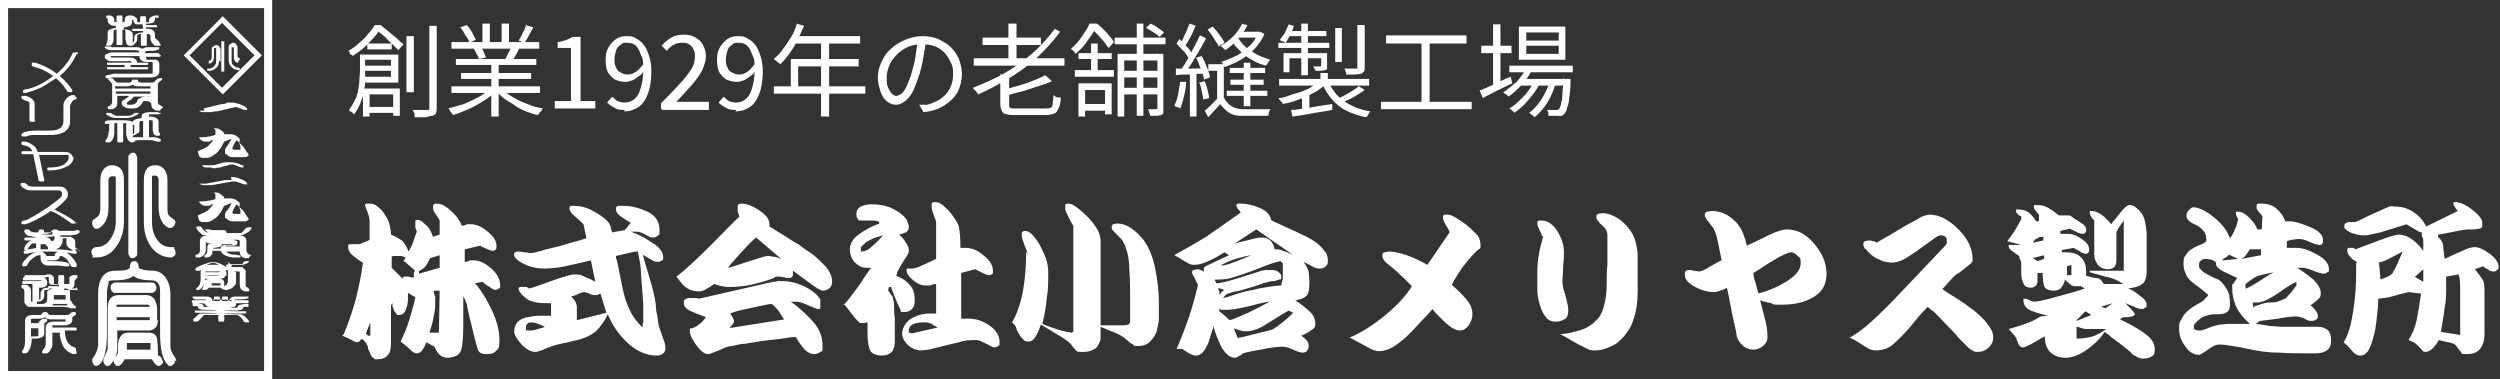 <?xml version="1.0" encoding="UTF-8"?>
<svg xmlns="http://www.w3.org/2000/svg" version="1.1" viewBox="0 0 338.9 51.4">
  <rect x="0" y="0" width="338.9" height="51.4" fill="#333333" stroke="none"/>
  <defs>
    <style>
      .cls-1 {
        fill: #fff;
      }
    </style>
  </defs>
  <!-- Generator: Adobe Illustrator 28.6.0, SVG Export Plug-In . SVG Version: 1.2.0 Build 709)  -->
  <g>
    <g id="_レイヤー_1" data-name="レイヤー_1">
      <g>
        <g>
          <path class="cls-1" d="M48.6,7.4h.9v2.2c0,.4,0,.9,0,1.4s-.1,1-.2,1.6c-.1.5-.3,1-.5,1.5-.2.5-.5,1-.8,1.4,0,0-.1-.1-.2-.2s-.2-.2-.3-.2c0,0-.2-.1-.2-.2.4-.5.7-1.1,1-1.7.2-.6.3-1.2.4-1.9,0-.6.1-1.2.1-1.7v-2.2ZM50.7,3.4h.6v.2h.3v.3c-.4.6-.9,1.2-1.5,1.8-.6.7-1.4,1.3-2.3,1.9,0,0,0-.2-.2-.2s-.2-.2-.2-.3-.2-.2-.2-.2c.6-.3,1.1-.7,1.5-1.1.5-.4.9-.8,1.2-1.2.4-.4.6-.8.9-1.2ZM49,8.9h4.6v.7h-4.6v-.7ZM49.1,7.4h4.9v3.8h-5v-.8h4v-2.3h-4v-.8ZM49.2,12h5v3.7h-.9v-2.9h-3.2v3h-.9v-3.8ZM49.6,14.5h4.3v.8h-4.3v-.8ZM49.8,5.9h3.3v.8h-3.3v-.8ZM50.9,3.4h.7c.3.3.7.5,1.1.9.4.3.7.6,1.1.9.3.3.6.6.9.8l-.7.8c-.2-.2-.5-.5-.8-.8-.3-.3-.7-.6-1-1-.4-.3-.7-.6-1.1-.9h-.2v-.7ZM55.1,4.9h1v7.6h-1v-7.6ZM58.2,3.5h1v11c0,.3,0,.6-.1.8,0,.2-.2.3-.5.4-.2,0-.5.1-.9.2-.4,0-.9,0-1.5,0,0,0,0-.2,0-.3s0-.2-.1-.4-.1-.2-.2-.3c.5,0,.9,0,1.3,0,.4,0,.6,0,.7,0,.1,0,.2,0,.3,0,0,0,0-.1,0-.3V3.5Z"/>
          <path class="cls-1" d="M66.3,12l.8.4c-.4.5-.9.9-1.6,1.3-.6.4-1.3.8-2,1.1-.7.3-1.4.6-2.1.8,0,0-.1-.2-.2-.3s-.2-.2-.2-.3c0-.1-.2-.2-.2-.3.7-.2,1.4-.4,2.1-.6.7-.3,1.3-.6,1.9-.9s1.1-.7,1.5-1.1ZM61.2,11.7h12v.9h-12v-.9ZM61.2,5.7h11.9v.9h-11.9v-.9ZM61.8,8h10.9v.8h-10.9v-.8ZM62.4,3.7l.9-.3c.2.3.5.6.7,1,.2.4.4.7.5,1l-.9.4c0-.3-.2-.6-.5-1-.2-.4-.4-.7-.7-1.1ZM62.5,9.9h9.5v.8h-9.5v-.8ZM64.2,6.6l1-.2c.2.2.3.5.4.7.1.3.2.5.3.7l-1,.2c0-.2-.1-.4-.3-.7-.1-.3-.3-.5-.4-.8ZM65.4,3.2h1v2.9h-1v-2.9ZM66.6,8.4h1v7.4h-1v-7.4ZM68,12c.3.3.6.6,1.1.9.4.3.9.5,1.4.8.5.2,1,.4,1.5.6.5.2,1.1.3,1.6.4,0,0-.2.2-.2.3,0,.1-.2.2-.3.3,0,.1-.1.2-.2.3-.5-.1-1-.3-1.6-.5-.5-.2-1.1-.5-1.5-.8s-1-.6-1.4-.9c-.4-.3-.8-.7-1.1-1.1l.8-.3ZM68,3.2h1v2.8h-1v-2.8ZM69.3,6.3l1.1.3c-.2.3-.3.6-.5.9-.2.3-.3.6-.5.8l-.9-.3c.1-.2.3-.5.4-.8.2-.3.3-.6.4-.8ZM71.2,3.4l1.1.3c-.2.4-.4.7-.6,1.1-.2.4-.4.7-.6,1l-.8-.3c.1-.2.3-.4.4-.7s.3-.5.4-.8.2-.5.3-.7Z"/>
          <path class="cls-1" d="M75.2,14.7v-1h2.2v-7.2h-1.8v-.8c.4,0,.8-.2,1.2-.3.3-.1.6-.3.9-.4h1v8.7h2v1h-5.5Z"/>
          <path class="cls-1" d="M84.7,14.9c-.5,0-1,0-1.4-.3-.4-.2-.7-.4-1-.7l.7-.8c.2.2.4.4.7.6.3.1.6.2.9.2.5,0,.9-.1,1.3-.4.4-.3.7-.7.9-1.4.2-.6.4-1.5.4-2.6s0-1.5-.3-2c-.2-.6-.4-1-.7-1.3-.3-.3-.7-.4-1.2-.4s-.6,0-.9.3c-.3.2-.5.4-.6.8s-.2.7-.2,1.1,0,.8.2,1.1c.1.3.3.6.6.7.3.2.6.3,1,.3s.7-.1,1-.3c.4-.2.7-.6,1.1-1.1v1c-.1.3-.4.5-.7.7-.3.2-.5.4-.8.5-.3.1-.6.2-.8.2-.6,0-1-.1-1.5-.3-.4-.2-.7-.6-1-1-.2-.4-.3-1-.3-1.7s.1-1.2.4-1.7.6-.8,1-1.1c.4-.3.9-.4,1.4-.4s.9,0,1.3.3c.4.2.8.5,1.1.9.3.4.5.9.7,1.5.2.6.3,1.3.3,2.1s-.1,1.8-.3,2.5-.5,1.3-.8,1.7c-.3.4-.7.7-1.2.9-.4.2-.9.3-1.4.3Z"/>
          <path class="cls-1" d="M89.6,14.7v-.7c1-1,1.8-1.8,2.5-2.6.7-.7,1.2-1.4,1.6-2s.5-1.2.5-1.7,0-.7-.2-1c-.1-.3-.3-.5-.6-.7-.3-.2-.6-.2-1-.2s-.8.1-1.1.3c-.4.2-.7.5-.9.8l-.7-.7c.4-.5.8-.8,1.3-1.1.5-.3,1-.4,1.7-.4s1.1.1,1.6.4.8.6,1,1c.2.4.4.9.4,1.5s-.2,1.2-.5,1.9c-.3.6-.8,1.3-1.4,2-.6.7-1.3,1.4-2.1,2.3.3,0,.5,0,.8,0,.3,0,.6,0,.8,0h2.8v1.1h-6.3Z"/>
          <path class="cls-1" d="M99.8,14.9c-.5,0-1,0-1.4-.3-.4-.2-.7-.4-1-.7l.7-.8c.2.2.4.4.7.6.3.1.6.2.9.2.5,0,.9-.1,1.3-.4.4-.3.7-.7.9-1.4.2-.6.4-1.5.4-2.6s0-1.5-.3-2c-.2-.6-.4-1-.7-1.3-.3-.3-.7-.4-1.2-.4s-.6,0-.9.3c-.3.2-.5.4-.6.8s-.2.7-.2,1.1,0,.8.2,1.1c.1.3.3.6.6.7.3.2.6.3,1,.3s.7-.1,1-.3c.4-.2.7-.6,1.1-1.1v1c-.1.3-.4.5-.7.7-.3.2-.5.4-.8.5-.3.1-.6.2-.8.2-.6,0-1-.1-1.5-.3-.4-.2-.7-.6-1-1-.2-.4-.3-1-.3-1.7s.1-1.2.4-1.7.6-.8,1-1.1c.4-.3.9-.4,1.4-.4s.9,0,1.3.3c.4.2.8.5,1.1.9.3.4.5.9.7,1.5.2.6.3,1.3.3,2.1s-.1,1.8-.3,2.5-.5,1.3-.8,1.7c-.3.4-.7.7-1.2.9-.4.2-.9.3-1.4.3Z"/>
          <path class="cls-1" d="M104.9,11.7h12.4v1h-12.4v-1ZM108,3.2l1,.3c-.3.7-.6,1.3-.9,2-.3.6-.7,1.2-1.1,1.8-.4.5-.8,1-1.2,1.4,0,0-.1-.1-.3-.2-.1,0-.2-.2-.3-.3-.1,0-.2-.1-.3-.2.4-.4.9-.8,1.2-1.3.4-.5.7-1,1.1-1.6s.6-1.2.8-1.8ZM107.2,8h9.2v1h-8.2v3.2h-1v-4.2ZM107.8,4.9h8.8v1h-9.3l.5-1ZM111.3,5.4h1.1v10.4h-1.1V5.4Z"/>
          <path class="cls-1" d="M125.5,5.4c0,.7-.2,1.5-.3,2.2-.1.8-.3,1.5-.5,2.3-.3.9-.6,1.7-.9,2.4-.3.6-.7,1.1-1.1,1.4s-.8.5-1.2.5-.8-.1-1.2-.4c-.4-.3-.7-.7-.9-1.3-.2-.6-.4-1.2-.4-2s.2-1.5.5-2.1c.3-.7.7-1.3,1.3-1.8.5-.5,1.2-.9,1.9-1.2.7-.3,1.5-.5,2.3-.5s1.5.1,2.2.4c.6.3,1.2.6,1.7,1.1.5.5.8,1,1.1,1.6.2.6.4,1.3.4,2s-.2,1.8-.6,2.5c-.4.7-1,1.3-1.8,1.8-.8.5-1.7.8-2.8.9l-.6-1c.2,0,.4,0,.6,0,.2,0,.4,0,.5,0,.4-.1.9-.3,1.3-.5.4-.2.8-.5,1.1-.8.3-.3.6-.7.8-1.2.2-.5.3-1,.3-1.6s0-1.1-.3-1.6c-.2-.5-.5-.9-.8-1.3-.4-.4-.8-.7-1.3-.9-.5-.2-1.1-.3-1.8-.3s-1.4.1-2,.4c-.6.3-1.1.6-1.5,1.1-.4.4-.8.9-1,1.5s-.3,1-.3,1.5,0,1,.2,1.4.3.6.5.8c.2.2.4.3.6.3s.4-.1.7-.3.5-.6.7-1c.2-.5.5-1.1.7-1.9.2-.7.4-1.4.5-2.1s.2-1.5.3-2.2h1.2Z"/>
          <path class="cls-1" d="M142.8,3.8l.9.5c-.9,1.3-2,2.4-3.1,3.5-1.2,1.1-2.5,2-3.8,2.8-1.4.8-2.8,1.6-4.2,2.2,0,0-.1-.2-.2-.3,0-.1-.2-.2-.3-.3,0-.1-.2-.2-.2-.3,1.5-.6,2.9-1.2,4.3-2s2.6-1.7,3.8-2.7c1.1-1,2.1-2.1,3-3.3ZM132,7.9h12.3v1h-12.3v-1ZM133.2,5.1h7.9v1h-7.9v-1ZM135.7,10.1h1.1v4c0,.2,0,.3,0,.4,0,0,.2.2.4.2.2,0,.5,0,.8,0h3.7c.3,0,.5,0,.7-.1.2,0,.3-.3.3-.5,0-.3.1-.7.1-1.2,0,0,.2.1.3.2s.2.1.4.1c.1,0,.2,0,.3,0,0,.6-.1,1.1-.3,1.5s-.3.6-.6.7c-.3.1-.7.2-1.2.2h-3.8c-.6,0-1.1,0-1.4-.1-.3,0-.6-.2-.7-.5-.1-.2-.2-.5-.2-1v-4ZM141.7,10.2l.9.8c-.6.3-1.2.5-1.9.7-.7.2-1.4.5-2.2.7s-1.5.4-2.2.6c0-.1,0-.2-.1-.4,0-.2-.1-.3-.2-.4.7-.2,1.4-.4,2.1-.6.7-.2,1.4-.4,2-.7.6-.2,1.2-.5,1.6-.7ZM136.7,3.2h1.1v5.2h-1.1V3.2Z"/>
          <path class="cls-1" d="M147.7,3.2h.6v.2h.3v.3c-.3.5-.6,1.1-1.1,1.7-.4.7-1,1.3-1.7,1.9,0,0-.1-.2-.2-.3,0,0-.2-.2-.2-.2,0,0-.2-.1-.2-.2.6-.5,1.1-1.1,1.5-1.7.4-.6.8-1.2,1-1.7ZM145.7,9.5h5.3v.9h-5.3v-.9ZM146.1,11.3h4.6v4.2h-.9v-3.3h-2.7v3.6h-.9v-4.5ZM146.2,7.2h4.5v.8h-4.5v-.8ZM146.5,14.1h3.8v.9h-3.8v-.9ZM147.9,5.9h.9v3.9h-.9v-3.9ZM148,3.2h.7c.3.2.6.5.9.8.3.3.6.6.8.9.3.3.5.6.6.8l-.7.8c-.2-.2-.4-.5-.6-.8-.3-.3-.5-.6-.8-.9-.3-.3-.6-.6-.8-.8h-.2v-.7ZM151.1,5.1h6.9v.9h-6.9v-.9ZM151.5,7.3h5.8v.9h-4.9v7.6h-.9V7.3ZM151.9,9.6h5.4v.9h-5.4v-.9ZM151.9,11.9h5.4v.9h-5.4v-.9ZM154.1,3.2h.9v12.5h-.9V3.2ZM155.4,3.7l.6-.5c.3.2.7.3,1,.6.3.2.6.4.8.6l-.6.6c-.2-.2-.5-.4-.8-.6s-.7-.4-1-.6ZM156.8,7.3h.9v7.4c0,.2,0,.4,0,.6,0,.1-.1.2-.3.3-.2,0-.3.1-.6.1-.2,0-.5,0-.9,0,0-.1,0-.3-.1-.4,0-.2-.1-.3-.2-.5.2,0,.5,0,.7,0h.4c.1,0,.2,0,.2-.2v-7.4Z"/>
          <path class="cls-1" d="M160,11.1h.8c0,.8-.2,1.4-.3,2-.2.6-.3,1.2-.5,1.6,0,0-.2-.1-.4-.2-.2,0-.3-.1-.4-.2.2-.4.4-.9.5-1.5.1-.6.2-1.2.3-1.8ZM159.3,9.3c.5,0,1.2,0,1.9,0,.7,0,1.5,0,2.2-.1v.8c-.7,0-1.4,0-2.1.1-.7,0-1.3,0-1.9.1v-.9ZM159.4,6l.5-.7c.2.2.5.5.7.7.2.3.5.5.7.8.2.3.3.5.5.7l-.5.8c-.1-.2-.2-.5-.4-.8-.2-.3-.4-.6-.7-.8-.2-.3-.5-.5-.7-.8ZM161.3,3.2l.8.3c-.2.3-.3.7-.5,1.1-.2.4-.4.7-.6,1.1-.2.3-.4.6-.5.9l-.7-.3c.2-.3.3-.6.5-.9.2-.4.3-.7.5-1.1.2-.4.3-.7.4-1ZM162.7,4.8l.8.4c-.3.5-.5,1-.9,1.6-.3.6-.7,1.1-1,1.7-.3.5-.7,1-1,1.4l-.6-.3c.3-.4.6-.9.9-1.4.3-.5.6-1.1.9-1.7s.6-1.1.8-1.6ZM161.3,9.7h.9v6.1h-.9v-6.1ZM162.2,7.8l.7-.2c.2.3.3.6.5,1,.1.3.3.7.4,1,.1.3.2.6.2.9l-.8.3c0-.3-.1-.6-.2-.9-.1-.3-.2-.7-.4-1-.1-.4-.3-.7-.4-1ZM162.6,11.2l.7-.2c.2.4.3.8.4,1.2.1.4.2.8.2,1.1l-.8.2c0-.3-.1-.7-.2-1.2s-.2-.9-.4-1.2ZM165.9,13.2c.2.4.5.8.9,1.1.4.3.8.4,1.4.5.2,0,.5,0,.9,0,.3,0,.7,0,1.1,0,.4,0,.7,0,1.1,0,.4,0,.7,0,.9,0,0,.1-.1.3-.2.4,0,.2,0,.3-.1.5-.3,0-.5,0-.9,0-.3,0-.7,0-1,0h-1c-.3,0-.6,0-.9,0-.6,0-1.2-.2-1.6-.5-.4-.3-.8-.7-1.1-1.1-.2.3-.5.6-.8.9-.3.3-.5.6-.8.9l-.5-.9c.3-.2.6-.5.9-.8.3-.3.6-.6.9-.9h.8ZM163.7,4l.7-.4c.2.2.4.5.6.7.2.3.4.5.6.8.2.3.3.5.4.7l-.8.5c0-.2-.2-.4-.4-.7-.2-.3-.3-.5-.5-.8-.2-.3-.4-.5-.6-.8ZM165.9,8.7v4.9h-.9v-4h-1.2v-.9h2.1ZM168.2,3.2l.9.2c-.3.7-.8,1.3-1.3,1.9-.5.6-1.1,1.1-1.7,1.5,0,0-.1-.1-.2-.2s-.2-.2-.2-.2c0,0-.2-.1-.2-.2.6-.3,1.2-.8,1.7-1.3.5-.5.9-1.1,1.2-1.7ZM170.5,4.3h.3s.6.3.6.3c-.3.8-.8,1.4-1.3,2-.6.6-1.2,1.1-1.9,1.5-.7.4-1.4.7-2.2,1,0-.1-.1-.2-.2-.4s-.2-.3-.3-.3c.7-.2,1.3-.5,2-.8s1.2-.8,1.8-1.3.9-1.1,1.2-1.7v-.2ZM166.3,12.3h5.5v.7h-5.5v-.7ZM166.7,9.2h4.8v.7h-4.8v-.7ZM166.8,10.8h4.5v.7h-4.5v-.7ZM167.8,5.1c.3.4.6.9,1.1,1.3.5.4,1,.7,1.5,1,.6.3,1.2.5,1.8.7,0,0-.2.2-.3.4-.1.2-.2.3-.3.4-.7-.2-1.3-.4-1.9-.8-.6-.3-1.1-.7-1.6-1.2-.5-.5-.9-.9-1.2-1.5l.8-.3ZM167.8,4.3h3v.8h-3v-.8ZM168.6,8.5h.9v5.9h-.9v-5.9Z"/>
          <path class="cls-1" d="M179,11l.8.4c-.4.3-.8.6-1.2.9-.5.3-1,.5-1.5.8-.5.2-1.1.4-1.6.6-.6.2-1.1.3-1.6.4,0-.1-.2-.3-.3-.4s-.2-.3-.3-.4c.5,0,1.1-.2,1.6-.4s1.1-.3,1.6-.5c.5-.2,1-.4,1.4-.7.4-.2.8-.5,1.1-.7ZM173.3,5.8h6.9v.7h-6.9v-.7ZM173.4,10.7h12.2v.9h-12.2v-.9ZM174.6,3.3l.8.2c-.1.4-.3.8-.5,1.2-.2.4-.4.8-.6,1.1,0,0-.2-.1-.4-.2-.2,0-.3-.1-.4-.2.2-.3.5-.6.7-1s.3-.7.5-1.1ZM174,7.2h5.4v.7h-4.6v1.9h-.8v-2.6ZM174.8,4.2h5v.7h-5.3l.3-.7ZM175.1,14.9c.5,0,1-.1,1.6-.2.6,0,1.2-.2,1.9-.3.7-.1,1.4-.2,2-.3v.8c-.9.2-1.9.3-2.9.5-1,.2-1.8.3-2.5.4l-.2-.9ZM176.4,3.2h.9v7h-.9V3.2ZM176.5,13l.5-.5.5.2v2.6h-1v-2.2ZM179,7.2h.9v1.7c0,.2,0,.3,0,.4,0,.1-.1.2-.3.2-.1,0-.3.1-.5.1-.2,0-.5,0-.8,0,0-.1,0-.2-.1-.3s-.1-.2-.2-.3c.2,0,.4,0,.6,0s.3,0,.3,0c.1,0,.2,0,.2-.2v-1.7ZM179,9.9h1v1.3h-1v-1.3ZM180.1,11c.4,1.1,1.1,2,2.1,2.7,1,.7,2.2,1.2,3.6,1.4-.1,0-.2.2-.3.4-.1.2-.2.3-.3.4-1-.2-1.9-.5-2.7-.9-.8-.4-1.4-.9-2-1.6-.5-.6-1-1.4-1.3-2.2l.9-.2ZM181,3.8h.9v4.6h-.9V3.8ZM184.2,11.7l.8.5c-.4.3-.9.6-1.4.9-.5.3-1,.5-1.5.7l-.6-.5c.3-.1.6-.3,1-.5.3-.2.7-.4,1-.6.3-.2.6-.4.8-.6ZM184.1,3.4h.9v5.7c0,.3,0,.5-.1.6s-.2.2-.4.3c-.2,0-.5.1-.8.1s-.7,0-1.2,0c0-.1,0-.3-.1-.4,0-.2-.1-.3-.2-.4.4,0,.7,0,1,0,.3,0,.5,0,.6,0,.1,0,.2,0,.2,0,0,0,0,0,0-.2V3.4Z"/>
          <path class="cls-1" d="M187.2,13.8h12.3v1h-12.3v-1ZM187.9,4.8h10.9v1.1h-10.9v-1.1ZM192.7,5.3h1.1v8.9h-1.1V5.3Z"/>
          <path class="cls-1" d="M200.5,12.3c.3-.1.8-.3,1.2-.5.5-.2.9-.4,1.5-.7.5-.2,1-.5,1.6-.7l.2.9c-.7.3-1.4.7-2.1,1-.7.4-1.4.7-1.9,1l-.4-1ZM200.8,6.2h4.1v1h-4.1v-1ZM202.4,3.3h1v8.4h-1V3.3ZM206.8,9.2l.9.2c-.4.8-.8,1.5-1.4,2.1-.6.6-1.2,1.2-1.8,1.6,0,0-.1-.1-.2-.2,0,0-.2-.2-.3-.2,0,0-.2-.1-.2-.2.6-.4,1.2-.9,1.8-1.4.5-.6,1-1.2,1.3-1.9ZM208,10.9l.7.4c-.2.5-.5,1-.9,1.5-.4.5-.8,1-1.2,1.4-.4.4-.9.8-1.3,1.1,0-.1-.2-.2-.3-.3s-.2-.2-.4-.3c.4-.2.9-.6,1.3-1,.4-.4.9-.8,1.2-1.3.4-.5.7-1,.9-1.5ZM204.6,8.9h8.6v.9h-8.6v-.9ZM205.9,3.6h6.3v4.5h-6.3V3.6ZM206.2,10.7h6v.9h-6v-.9ZM206.9,4.4v1.1h4.4v-1.1h-4.4ZM206.9,6.2v1.1h4.4v-1.1h-4.4ZM210.2,10.9l.7.4c-.2.6-.4,1.2-.7,1.8-.3.6-.6,1.1-1,1.6-.4.5-.8.9-1.2,1.2,0-.1-.2-.2-.3-.3-.1-.1-.3-.2-.4-.3.4-.3.8-.7,1.2-1.2.4-.5.7-1,1-1.6.3-.6.5-1.1.7-1.7ZM211.9,10.7h1c0,.2,0,.3,0,.4,0,1-.1,1.7-.2,2.3,0,.6-.2,1-.3,1.3,0,.3-.2.5-.3.7-.1.1-.2.2-.4.3s-.3,0-.4,0c-.1,0-.3,0-.6,0s-.5,0-.8,0c0-.1,0-.3,0-.4s-.1-.3-.2-.4c.3,0,.5,0,.7,0,.2,0,.4,0,.5,0s.2,0,.2,0c0,0,.1,0,.2-.1.1,0,.2-.3.3-.6,0-.3.2-.7.2-1.3,0-.6.1-1.3.2-2.2v-.2Z"/>
        </g>
        <g>
          <path class="cls-1" d="M46.6,45.3c.6-1.4,1.1-2.9,1.6-4.6.4-1.7.8-3.4,1-5.1-.4-.2-.8-.5-1.3-.9-.5-.4-.7-.8-.7-1.2s0-.3.2-.4c.1,0,.3,0,.5,0s.2,0,.3,0c.1,0,.2,0,.3,0,.2,0,.4,0,.7-.2.3-.1.6-.2.9-.4v-2.5c0-.4-.1-.8-.3-1.3-.2-.5-.3-.8-.3-.8,0-.2,0-.3.2-.3.1,0,.3,0,.5,0,.4,0,.8.2,1.1.5.4.3.7.7,1,1.2.2.3.4.7.5,1.1.1.4.2.9.2,1.4.7.3,1.2.6,1.5.8.3.3.6.8.9,1.5.2-.4.5-.9.6-1.3.2-.5.3-.9.5-1.4,0-.2-.2-.4-.2-.6,0-.2,0-.4,0-.5s0-.3,0-.4c0,0,.2-.1.3-.1.2,0,.5.1.8.4.3.3.6.5.8.8,0,.1.2.3.3.6.1.3.2.5.2.5l.9-.3v-1.9c0,0-.2-.4-.5-.8-.3-.4-.4-.7-.4-.9s0-.4.1-.5c0,0,.2-.1.4-.1.5,0,1,.2,1.6.7.6.5,1.1,1,1.4,1.5,0,.1.1.2.2.3,0,.1.1.3.2.5.3,0,.5-.1.7-.2.2,0,.4,0,.6,0,.6,0,1.4.3,2.2,1,.8.6,1.2,1.3,1.2,1.9s0,.3-.1.5c0,.1-.2.2-.4.2s-.5-.1-.9-.3c-.5-.2-.7-.3-.8-.4l-2.1.5v1.7c.3,0,.5-.1.7-.2.2,0,.4,0,.6,0,.7,0,1.5.4,2.3,1.1.8.7,1.2,1.5,1.2,2.2s0,.4-.2.5c-.1.1-.3.2-.5.2s-.4-.2-.9-.5c-.5-.3-.7-.5-.8-.6l-1,.2c.8.9,1.6,2.2,2.3,3.7.7,1.5,1,2.8,1,4s-.1,1.1-.4,1.4c-.3.4-.7.5-1.3.5s-.5,0-.7-.1c-.2,0-.3-.2-.5-.4,0-.1-.4-1.2-.8-3.1-.5-1.9-.7-3-.7-3,0-.2-.1-.4-.2-.6,0-.2-.2-.4-.3-.6,0,.9,0,2.3,0,4.2,0,1.9-.2,3-.4,3.3-.2.3-.4.5-.7.6-.3.1-.7.2-1,.2s-.8-.1-1.1-.4c-.3-.3-.5-.6-.7-1.1l-1.1-.6c-.1.3-.3.7-.5,1s-.5.5-.8.5-.6-.2-1.1-.7c-.5-.5-.9-.7-1.1-.9.5-1,.9-2,1.2-3,.3-1,.6-2,.8-3l-1-.6c0,0,0,.2,0,.4,0,.2,0,.4,0,.5,0,.5-.1.9-.3,1.4-.2.5-.5.7-.9.7s-.2,0-.4-.2c-.1-.1-.2-.3-.3-.4,0-.2-.1-.3-.2-.6,0-.2,0-.3,0-.4l-.2.3c0,0,0,.2,0,.3,0,.2,0,.3,0,.3,0,1.1,0,1.9,0,2.6,0,.7,0,1.4,0,2s-.1,1.2-.4,1.5c-.3.4-.8.6-1.4.6s-.4,0-.6-.2c-.2-.1-.3-.3-.4-.5,0-.2-.2-.4-.3-.7,0-.3-.1-.5-.2-.6,0-.1,0-.2-.2-.3,0-.1-.2-.2-.3-.4h-.2c-.1,0-.2.2-.3.3,0,0-.2.1-.3.1s-.4-.1-.9-.4c-.6-.3-.9-.4-1.1-.5ZM49.6,45.2l.3.3h.3v-1.8l-.6,1.5ZM53.1,36.3l1.5,1.5c0-.1,0-.2.1-.3,0,0,.2,0,.3,0s.2,0,.3,0c.1,0,.2,0,.4.1h.4c0,0,0-.4,0-.4,0,0,0-.2,0-.3,0,0,.1-.1.2-.2-.1,0-.3-.3-.7-.6-.4-.3-.6-.6-.9-.7l.3-.5c-.2,0-.4-.2-.6-.2-.2,0-.4,0-.5,0s-.2,0-.4,0c-.1,0-.3,0-.4.1v1.6ZM56.8,36.7v.4c0,0,2.8-.8,2.8-.8v-1.7l-1.3.4c-.3.6-.5,1-.7,1.2-.2.2-.5.4-.9.6ZM58.3,45.1h1.2s.1-5.7.1-5.7h-.8c0,.4.1.6.2.8,0,.2,0,.4,0,.6,0,.7,0,1.3-.2,2-.1.7-.3,1.5-.6,2.3Z"/>
          <path class="cls-1" d="M87.1,34.4c.1.4.4,1.5.9,3.1.5,1.6.8,2.9.9,3.8,0,.2,0,.7.2,1.5.1.9.2,1.4.3,1.7.2.4.3.9.5,1.4.2.5.3.9.3,1.2,0,.4-.1.7-.3.8-.2.2-.5.3-.9.3-1.4,0-2.7-.6-3.9-1.7-1.2-1.1-2.1-2.4-2.7-3.9-.5,1-1,1.7-1.6,2.3-.6.5-1.4.9-2.5,1.2-.2,0-.8.2-1.8.4-1,.2-1.7.4-2.1.6-.4.1-.7.3-1,.4s-.6.2-.9.2c-.5,0-1.1-.3-1.8-1-.6-.7-1-1.3-1-1.8s.2-1,.5-1.3c.3-.3.8-.5,1.3-.6.5-.1,1.1-.2,1.6-.2.6,0,1.1,0,1.6,0v-1.7c-1,0-1.8,0-2.4-.2-.6-.1-1.1-.5-1.6-1,0-.1-.2-.2-.3-.4,0-.1-.1-.2-.1-.3,0-.2,0-.2.2-.3.1,0,.3,0,.5,0s.2,0,.3,0c.1,0,.3.1.4.2.3,0,1.3-.4,3-1,1.7-.6,2.7-.9,3.2-.9s.8,0,1.3.3c.5.2,1,.4,1.5.7l-.6-2.9c-1.4.3-2.5.6-3.5.8-1,.2-1.9.3-2.8.3s-1.3-.1-2-.3c-.6-.2-1.2-.5-1.7-.9-.1-.1-.2-.2-.3-.3,0-.1-.1-.2-.1-.3,0-.2,0-.3.1-.4,0,0,.2-.1.4-.1s.5,0,.8.1c.4,0,.6.1.8.1s.6,0,1.2-.2c.6-.2,1.4-.4,2.3-.6.9-.2,1.7-.5,2.5-.7.8-.2,1.3-.4,1.7-.5l-.4-1.9c-.3-.3-.7-.7-1.2-1.1-.5-.4-.7-.8-.7-1s0-.3.2-.4c.1,0,.2,0,.4,0,.8,0,1.7.2,2.6.7.9.5,1.7,1,2.2,1.7,0,.1.2.3.2.5,0,.2.1.5.2.7l1.7-.3.8-1c-.5-.3-1-.6-1.4-.9-.4-.3-.6-.6-.6-.9s0-.4.3-.5c.2,0,.4,0,.7,0,1.1,0,2.2.3,3.3.8,1,.5,1.6,1.3,1.6,2.4s0,.6-.2.8c-.2.2-.4.3-.7.3s-.5-.1-1-.4c-.5-.3-1-.4-1.3-.4s-.2,0-.4,0c-.2,0-.3,0-.3,0,.9.3,1.9.8,2.9,1.5,1,.6,1.5,1.3,1.5,1.9s0,.4-.2.5c-.1.1-.3.2-.6.2s-.5-.1-1-.4c-.5-.3-.8-.5-1.1-.6ZM74.1,44.4c-.1,0-.4-.2-.9-.4-.5-.2-.9-.3-1.1-.3s-.5,0-.6.2c-.2.1-.2.3-.2.6s0,.2.1.3c0,0,.2,0,.4,0,.3,0,.7,0,1.1-.2.4-.1.8-.2,1.3-.4ZM77.4,40.2c.5.4.7.8.8,1.3,0,.4,0,1.1,0,1.9l4-1-.8-2.6c-.1,0-.3.1-.4.2-.1,0-.3,0-.4,0-.2,0-.4,0-.7-.2-.3-.1-.5-.2-.6-.2s-.5,0-1,.3c-.5.2-.8.3-.9.3ZM86.5,34.1c0,0-.1,0-.2,0-.1,0-.2,0-.2,0l-2.6.6c0,0,0,.2,0,.2,0,0,0,.2.1.3.1.5.3,1.3.5,2.4.2,1.1.4,2,.6,2.7.2.7.5,1.4.9,2.2.4.7.9,1.3,1.5,1.9,0-.3,0-.5.1-.7,0-.2,0-.4,0-.6,0-.3,0-.6,0-.9,0-.3,0-.6,0-1-.1-1.5-.2-2.9-.3-3.9,0-1.1-.2-2.1-.4-3Z"/>
          <path class="cls-1" d="M91.7,37.5c1.3-1,2.9-2.5,4.8-4.4,1.9-1.9,3.1-3.2,3.7-3.7,0-.2-.1-.5-.2-.7,0-.2,0-.4,0-.6s0-.3.1-.4c0,0,.2-.1.4-.1.7,0,1.5.3,2.4.9.9.6,1.4,1.2,1.4,1.8,0,0,0,.1,0,.2,0,0,0,.1,0,.2.4.2.9.6,1.8,1.1.8.5,1.5,1,2.1,1.3.5.4,1.1.8,1.7,1.2.6.4,1.1.9,1.6,1.4.4.4.7.7.9,1.1.2.4.4.8.4,1.2s0,.7-.3,1c-.2.2-.5.4-.9.4s-1-.4-2.2-1.3c-1.2-.9-1.8-1.3-1.9-1.4v.3c0,.2,0,.4-.1.5s-.2.2-.4.2-.4,0-.6-.1c-.3,0-.5-.1-.6-.1s-.3,0-.4,0c-.2,0-.3,0-.5.2-1.1.4-2.2.7-3.1.9-1,.2-1.9.3-2.8.3s-.6,0-1-.1c-.4,0-.8-.2-1.2-.3-.4.3-.7.5-1.1.7-.3.2-.6.3-.9.3-.6,0-1.1-.1-1.6-.4-.5-.3-.8-.7-1.2-1.2ZM94.7,40.5l10.1-2.3c.2,0,.4,0,.6-.1.2,0,.4,0,.6,0,.9,0,1.9.2,3,.7,1,.5,1.8,1.1,2.2,1.8,0,0,0,.1,0,.2,0,0,0,.2,0,.3,0,.2,0,.4,0,.6,0,.2-.2.2-.3.2s-.6-.2-1.3-.5c-.7-.3-1.2-.5-1.6-.5s-.3,0-.4,0c-.2,0-.3,0-.4,0,1.3.9,2.3,1.9,3.1,2.8s1.2,2,1.2,3.1,0,.7-.3.9c-.2.2-.5.3-.9.3s-.8-.2-1.3-.7c-.4-.5-.8-1-1.1-1.6h-.6c-1,.2-2,.3-3,.4-1,.1-2.1.3-3.3.5-.7,0-1.2.2-1.7.3-.5,0-1,.2-1.4.4-.3.1-.6.3-1,.4-.4.2-.7.3-.9.3-.5,0-1-.4-1.6-1.2-.6-.8-.9-1.5-.9-2s.1-.2.3-.3c.2,0,.4-.2.5-.2.2-.1.4-.3.7-.5.2-.2.5-.5.7-.8-.6-.2-1.3-.5-2-.8-.7-.3-1-.7-1-1.1s0-.4.2-.5c.1-.1.3-.2.5-.2s.3,0,.5,0c.3,0,.5,0,.6,0ZM98.7,36.3c.2,0,1-.3,2.6-.8,1.6-.5,2.5-.8,2.7-.8s.4,0,.8.1c.4,0,.8.2,1.1.3l-3.4-2.9c-.4.3-1.1,1-2.1,2.1-1,1.1-1.6,1.8-1.7,2ZM98.7,44.5l7.6-1.2c-.3-.4-.5-.8-.8-1.2-.3-.4-.6-.7-.9-.9-.3,0-1.2.2-2.6.5-1.4.3-2.4.5-3,.8,0,.1.2.3.3.5.1.2.2.4.2.5s0,.3-.3.6c-.2.2-.3.4-.5.6Z"/>
          <path class="cls-1" d="M114.3,41.4c.2-.2.5-.5.8-.9.3-.4.6-.8.9-1.2.3-.4.7-.9,1.1-1.6.5-.7.8-1.2,1-1.4,0,0-.2,0-.3,0-.2,0-.3,0-.4,0-.6,0-1.1-.3-1.6-.8-.4-.5-.6-1.1-.6-1.7s.4-1.5,1.2-2c.8-.6,1.7-1.1,2.8-1.5v-.2c-.3-.2-.6-.2-.9-.2-.3,0-.7,0-1.3,0s-.6,0-.7-.2c-.2-.2-.2-.4-.2-.7,0-.5.2-.8.6-1,.4-.2.9-.3,1.5-.3.8,0,1.6.1,2.4.4.7.3,1.4.7,1.9,1.2.2.2.4.4.5.7.1.3.2.5.2.8s-.1.5-.4.7c-.2.1-.5.2-.9.3.4.4.7.7.9,1.1.3.4.4.7.4,1.1s-.2.6-.6,1.2c-.4.7-.7,1.1-.8,1.4,0,0-.2.2-.2.4,0,.2-.1.3-.1.4.8.3,1.4.7,1.8,1.2.5.5.7,1.2.7,2s-.1.9-.3,1.2c-.2.3-.6.5-1.1.5s-.2,0-.3,0-.2,0-.2-.2c0-.1-.3-.6-.7-1.6-.4-1-.6-1.5-.6-1.6h-.3c0,0-.1.5-.1.5,0,0,.2.2.3.4,0,.1.2.3.3.4,0,.2.2.6.2,1.2,0,.6,0,1.1.1,1.7,0,.6,0,1.2,0,1.7,0,.5,0,1,0,1.5s-.1,1.1-.4,1.4c-.3.3-.7.5-1.3.5-.9,0-1.5-.3-1.7-.8-.2-.5-.3-1.3-.3-2.4s0-.4,0-.6c0-.2,0-.5,0-.7-.2,0-.3.1-.5.1-.2,0-.3,0-.4,0-.2,0-.6-.4-1.2-1.2-.6-.8-1-1.3-1.1-1.4ZM116.7,34.1c.5,0,1-.2,1.5-.7.5-.4,1-.9,1.5-1.5-.6.2-1.2.3-1.7.6-.5.2-.9.6-1.3,1v.6ZM126.9,42.7v-4.2c-.3,0-.6.1-.8.2-.2,0-.5,0-.7,0-.5,0-1-.2-1.6-.7-.6-.5-.9-.9-.9-1.4s0-.1,0-.2c0,0,0,0,.1,0s.1,0,.3,0c.2,0,.3,0,.4,0,.3,0,.9-.2,1.7-.6.8-.4,1.3-.6,1.5-.7v-5c0-.1-.1-.4-.3-.9-.2-.5-.3-.9-.3-1.1s0-.4,0-.5c0-.1.2-.2.4-.2.4,0,.7.1,1.1.4.3.3.7.6,1.1,1.1.6.8,1,1.4,1.1,1.9.1.5.2,1.5.2,2.8,0,0,.1,0,.3,0,.2,0,.3,0,.4,0,.8,0,1.6.3,2.4,1,.8.6,1.3,1.3,1.3,2.1s0,.3-.1.4c0,.1-.2.2-.4.2s-.5-.1-.9-.3c-.4-.2-.8-.4-1-.5l-1.9.5v6.2c.2,0,.4,0,.6,0,.2,0,.4,0,.5,0,.9,0,1.8.3,2.7.9.9.6,1.4,1.4,1.4,2.2s0,.4-.2.6c-.1.1-.3.2-.5.2s-.5-.2-1.1-.5c-.6-.3-1-.5-1.3-.5-.8,0-1.6,0-2.4.3-.8.2-1.8.4-2.9.7-.4.1-.8.2-1.2.3-.4,0-.7.1-1,.1-.6,0-1.2-.2-1.8-.7-.5-.5-.8-1-.8-1.6s.4-1.5,1.2-2,1.7-.7,2.6-.7h.4c.1,0,.2,0,.4,0ZM123.6,45.2l3.5-.8c-.3-.2-.6-.3-.8-.5-.3-.1-.5-.2-.8-.2-.6,0-1.1,0-1.6.2-.5.2-.7.5-.7,1s0,.1,0,.2c0,0,.1,0,.2,0Z"/>
          <path class="cls-1" d="M139.3,34.6c0-.2-.1-.7-.4-1.3-.2-.6-.4-1.1-.4-1.4s0-.4.1-.5c0,0,.2-.1.4-.1.3,0,.7.2,1.1.7.4.5.7.9.9,1.3.3.6.6,1.2.8,1.8.2.6.3,1.2.3,1.8,0,1.2,0,2.4-.2,3.5-.1,1.2-.3,2.3-.6,3.5.9.4,1.6.6,2.2.8.6.2,1.2.3,1.8.4l.2-.2v-14.3c-.2-.3-.5-.8-.7-1.3-.3-.5-.4-.9-.4-1s0-.4,0-.5c0-.1.2-.2.4-.2.3,0,.6.1,1,.4.4.3.7.5,1,.8.7.6,1.3,1.3,1.7,1.9.5.7.7,1.4.7,2.1v11.3c.4,0,.7,0,1.1,0,.4,0,.7,0,1.1,0s.5,0,.7,0c.2,0,.5,0,.9-.1l.2-.3c0-.4,0-.8,0-1.2,0-.4,0-.9,0-1.5,0-1.6,0-3-.1-4.3,0-1.3-.2-2.4-.5-3.1,0-.3-.2-.5-.3-.7,0-.2-.2-.3-.3-.5,0,0-.3-.3-.7-.7-.4-.4-.6-.6-.6-.8s0-.4.2-.5c.1,0,.3-.1.5-.1.7,0,1.3.2,1.9.6.6.4,1.1.9,1.7,1.6.8,1.1,1.3,2.4,1.6,3.9.3,1.5.5,3.1.5,4.8s0,1.4,0,2c0,.6-.2,1.1-.3,1.7-.2.6-.5,1-.9,1.4-.4.4-.9.6-1.6.6s-.5,0-.7-.2c-.2-.1-.4-.2-.6-.4-.5-.5-1-.8-1.6-1.1-.5-.2-1.3-.5-2.2-.9,0,.6,0,1,0,1.4,0,.4-.1.7-.3,1-.1.3-.4.6-.7.7-.3.2-.8.3-1.3.3s-.3,0-.5,0c-.2,0-.3,0-.4-.1-.1,0-.2-.2-.4-.4-.2-.2-.3-.4-.4-.5-.2-.3-.9-.8-2.1-1.5-1.2-.7-1.8-1.1-2-1.2-.2.6-.4,1.1-.7,1.6-.3.5-.6.7-.9.7s-.6,0-.8-.3c-.2-.2-.4-.4-.6-.8-.2-.3-.3-.6-.4-.9-.1-.3-.3-.4-.5-.6.7-1.2,1.2-2.7,1.5-4.4.3-1.7.4-3.4.4-5.2Z"/>
          <path class="cls-1" d="M159.5,34.4c1.3-.7,2.7-1.5,4-2.3,1.3-.9,2.9-2,4.7-3.3-.1-.1-.2-.3-.4-.5-.1-.2-.2-.3-.2-.4,0-.2,0-.2.2-.3.1,0,.2,0,.4,0,.8,0,1.7.2,2.6.6.9.4,1.4.9,1.5,1.6l.3.2c1.1.5,2.2,1,3.5,1.6,1.3.6,2.2,1.1,2.7,1.6.4.3.6.7.9,1,.2.3.3.7.3,1.1s0,.6-.3.8c-.2.2-.4.3-.7.3s-.7,0-1.1-.3c-.4-.2-.8-.4-1.2-.6.4.5.6,1,.7,1.3,0,.3.1.8.1,1.6s-.1,1.4-.4,1.7c-.3.3-.8.5-1.5.6.7.5,1.4,1,1.9,1.5.6.5.8,1.1.8,1.7s-.2.6-.6.9c-.4.3-.8.5-1.3.7.3.2.5.4.7.6s.3.5.3.7,0,.5-.2.7c-.1.2-.3.3-.6.3s-.6-.1-1.3-.4c-.6-.3-1.1-.4-1.4-.4-.7,0-1.7.1-3,.4-1.3.2-2.1.4-2.4.5-.2.2-.4.3-.6.4-.2.1-.3.2-.5.2-.4,0-.8-.2-1.1-.5-.3-.3-.6-.7-.8-1.1-.2-.4-.4-.9-.6-1.4-.2-.5-.3-.9-.4-1.3,0,.1-.1.5-.3,1-.2.6-.3,1.1-.5,1.5-.2.4-.4.8-.7,1.1-.3.3-.6.4-.9.4s-.5-.1-.9-.3c-.3-.2-.7-.4-.9-.6h-.8c.6-1.4,1.2-2.9,1.7-4.4.5-1.5.9-3,1.2-4.3,0,0-.2-.3-.4-.8-.3-.5-.4-.7-.4-.8,0-.2,0-.4.2-.4.1,0,.3-.1.5-.1s.3,0,.4.1c.2,0,.4.2.5.2,0,0,0,0,0-.1v-.2c0,0,0-.2,0-.2,0,0,.1-.1.2-.2l3.2-1.5-.6-.4c-.8.5-1.5.9-2.2,1.2-.7.3-1.3.5-1.9.5s-.8-.2-1.5-.6c-.6-.4-1-.6-1.2-.7ZM164.6,37.8l.3.6c.6,0,1.7-.3,3.3-.8,1.6-.5,2.5-.8,2.8-.9.2,0,.4-.1.6-.1.2,0,.4,0,.7,0s.6,0,.9.2c.3.2.5.4.5.7s0,.4-.3.4c-.2,0-.4.2-.7.2-.6,0-1.5.3-2.6.7-1.1.3-1.9.6-2.5.7-.4,0-.7.2-1.1.3s-.5.4-.7.6c.2,0,.8-.2,1.7-.5.9-.3,1.7-.5,2.4-.6.7-.2,1.3-.3,2-.4.7-.1,1.3-.2,1.8-.2,0-.3.1-.6.2-.9,0-.3,0-.6,0-.9s0-.4,0-.6c0-.2,0-.4,0-.6l-.3-.3c-.6.1-1.5.4-2.5.8-1,.4-1.8.7-2.4.9-.6.2-1.2.4-1.9.6-.7.2-1.4.2-2.2.2ZM165.1,39c0,.2.1.3.2.5,0,.2,0,.3,0,.5.1-.1.2-.3.3-.4.1-.1.2-.2.4-.3,0,0-.2,0-.3-.1-.1,0-.2-.1-.3-.1,0,0,0,0-.1,0,0,0-.1,0-.2,0ZM165.1,42.1c.3.2.5.3.8.6.3.2.5.5.8.7.5-.1,1.3-.5,2.5-1,1.2-.6,2.2-1.1,2.9-1.5-.4,0-1.3.2-2.7.6-1.4.3-2.4.5-3.1.5s-.3,0-.5,0c-.2,0-.4,0-.5-.2v.4ZM165.6,36c.4,0,1-.2,1.8-.5.8-.3,1.5-.6,2.2-.9-.7.1-1.4.3-2.1.5-.7.2-1.3.5-1.9.8ZM167.8,45.8c.4,0,1.3-.3,2.6-.6,1.3-.3,2.1-.5,2.2-.6.5-.3,1-.7,1.5-1.1.5-.4.9-.8,1.2-1.1l-.6-.3c-.4.2-1.2.7-2.5,1.5-1.3.9-2.3,1.3-3.2,1.3s-.5,0-.8-.1c-.3,0-.6-.2-.9-.3,0,0,0,.3.2.6.1.3.2.6.4.9ZM167.5,33c.5-.2,1.2-.3,1.9-.5.7-.2,1.3-.3,1.6-.3.5,0,.9.1,1.2.4.3.3.5.7.6,1.2.4,0,.8,0,1.1.2.4.1.8.3,1.3.5l-4.9-3.4-2.9,1.9Z"/>
          <path class="cls-1" d="M183.1,45.7c1.4-.6,3-1.6,4.6-2.9,1.6-1.3,2.9-2.7,3.7-4-.2-.2-.5-.5-1.1-1.1-.5-.5-1-.9-1.3-1.2-.4-.3-.7-.6-1.1-.9-.3-.3-.5-.6-.5-.9s0-.4.3-.5c.2,0,.4-.1.7-.1.6,0,1.4.2,2.3.5.9.3,1.9.8,2.8,1.3l3-4.4c0-.2-.2-.5-.5-1-.3-.5-.4-.8-.4-1,0-.2,0-.3.2-.4.1,0,.3,0,.5,0,.3,0,.7.2,1.2.5.5.3.9.6,1.3.9.5.4,1,.9,1.4,1.3.4.5.5,1,.5,1.5s-.1.4-.4.6c-.2.2-.4.4-.6.6-.3.3-.8.9-1.5,1.8-.6.9-1.1,1.7-1.4,2.3.8.7,1.5,1.4,2,2,.6.7.8,1.4.8,2s-.2,1-.5,1.5c-.3.4-.7.7-1.2.7s-1.1-.3-1.9-1c-.7-.7-1.4-1.3-1.8-1.9-.2.2-.6.7-1.4,1.5-.7.8-1.4,1.5-2,2.1-.6.6-1.3,1.1-1.9,1.5-.7.4-1.3.6-1.9.6s-1.1-.2-1.9-.7c-.8-.4-1.5-.8-2.2-1.2Z"/>
          <path class="cls-1" d="M209,32c0-.2-.1-.5-.3-.8-.2-.4-.3-.7-.3-.9s0-.3.2-.4c.1,0,.2,0,.4,0,.8,0,1.5.5,2.1,1.4.6,1,.9,1.9.9,2.8s0,1.1-.1,2c0,.9-.1,1.6-.1,2s.1,1.1.4,1.9c.2.9.4,1.5.4,2s-.1,1-.4,1.2-.7.4-1.3.4-1.1-.2-1.4-.7c-.4-.5-.6-1-.8-1.7-.2-.7-.3-1.3-.3-2,0-.6,0-1.3,0-2s0-1.7.2-2.6c.1-.9.4-1.7.6-2.6ZM211.3,45.3c1.1,0,2.1-.3,3.1-.6.9-.3,1.7-.9,2.3-1.6.4-.5.6-1.1.8-1.9.2-.8.3-1.6.3-2.5,0-1,0-1.9.1-2.9,0-1,0-1.9,0-2.9s0-.7,0-1c0-.3-.1-.6-.2-.8-.2-.2-.4-.5-.8-.8-.3-.4-.5-.6-.5-.8s0-.4.2-.5c.1,0,.3-.1.6-.1.8,0,1.5.3,2.3.8.8.6,1.3,1.2,1.8,2,.2.4.4.9.5,1.4.1.5.2,1,.2,1.6,0,1.8,0,3.4,0,4.9,0,1.5-.2,2.6-.5,3.5-.2.7-.5,1.4-.9,1.9-.4.6-.9,1.1-1.4,1.5-.4.3-.9.5-1.4.7-.5.2-1,.3-1.5.3s-.7,0-1.1-.2c-.4-.2-.8-.4-1.2-.6-.4-.2-.9-.5-1.4-.8-.5-.3-.9-.5-1.1-.6Z"/>
          <path class="cls-1" d="M233.4,35.4c0-.2-.2-.9-.4-2-.2-1.1-.4-1.8-.6-2.2,0-.1-.3-.5-.7-1-.4-.5-.6-.8-.6-1,0-.2,0-.4.3-.5.2,0,.4-.1.7-.1.5,0,1,.1,1.5.3.5.2,1,.5,1.5,1,.4.3.6.7.9,1.1.2.4.4.9.6,1.5l.2.8c.8-.4,1.8-.8,2.9-1.4,1.1-.5,1.9-.8,2.5-.8,1.4,0,2.6.6,3.7,1.9,1.1,1.3,1.7,2.6,1.7,4.1s-.6,2.5-1.8,3.2-2.6,1-4.2,1-1,0-1.5-.2c-.5-.1-1-.2-1.5-.4.3,1.1.5,2,.7,2.7.2.8.3,1.5.3,2.2s-.2.9-.6,1.3c-.4.3-.8.5-1.3.5s-1.1-.2-1.5-.6-.7-.8-.8-1.4c0-.4-.3-1.4-.6-2.9-.3-1.5-.5-2.7-.7-3.5-.3.2-.6.3-.9.4-.3.1-.6.2-.9.2-.7,0-1.6-.2-2.5-.7-.9-.5-1.4-1-1.4-1.6s0-.4.1-.5c0-.1.2-.2.4-.2s.4,0,.7.1c.3,0,.6.1.7.1.3,0,.8-.2,1.4-.6.7-.4,1.2-.7,1.6-.9ZM238.3,39.8c1.2-.3,2.5-.8,3.8-1.6,1.3-.8,2-1.6,2-2.5s-.1-.7-.4-1c-.3-.3-.6-.5-.9-.5s-1.3.4-2.4,1.1c-1.2.7-2,1.3-2.7,1.7,0,.2,0,.6.3,1.4.2.8.3,1.2.4,1.4Z"/>
          <path class="cls-1" d="M250.5,45.9c1-.5,2.1-1.3,3.4-2.5,1.3-1.2,2.6-2.5,4-4l5.8-6.1c0,0,.1-.2.2-.3,0-.1,0-.2,0-.3,0-.3,0-.5-.2-.6-.1-.1-.3-.2-.6-.2s-.6.2-1,.5c-.4.3-1,.7-1.8,1.3-.8.6-1.5,1-2.1,1.4-.6.3-1.2.5-1.7.5s-1.2-.1-1.7-.4c-.6-.2-1.1-.6-1.5-1-.2-.2-.3-.4-.5-.5-.1-.2-.2-.3-.2-.5s0-.4.2-.5c.1,0,.3-.1.5-.1s.3,0,.6.1c.3,0,.5.2.5.2.8-.5,1.6-.9,2.4-1.4.8-.5,1.8-1.1,3-1.7.3-.2.6-.4.9-.5.3-.1.6-.2.9-.2,1.3,0,2.6.7,3.9,2,1.3,1.3,1.9,2.7,1.9,4s0,.2,0,.3c0,0-.1.2-.2.3,0,0-.4.3-1,.8-.6.5-1,.7-1,.7,0,0-.4.3-1,1-.6.7-.9,1-.9,1,.2.1.7.5,1.7,1.1,1,.6,1.8,1.2,2.6,1.8.7.6,1.3,1.1,1.8,1.8.5.6.8,1.2.8,1.8s-.2,1-.6,1.4c-.4.4-.9.6-1.4.6s-.6,0-.8-.2c-.3-.1-.5-.3-.8-.6-.2-.2-.5-.5-.8-.8-.3-.3-.6-.6-.6-.7l-2.9-3c-.2-.2-.3-.3-.5-.4-.2-.1-.3-.3-.5-.4-.4.4-.8.9-1.2,1.3-.4.5-.8,1-1.4,1.7-.7.8-1.4,1.5-2.1,2.1-.7.6-1.5.8-2.3.8s-1.1-.3-1.9-.8c-.8-.5-1.4-.9-1.7-.9Z"/>
          <path class="cls-1" d="M277.6,42.8c-.8-.2-1.6-.4-2.3-.7-.7-.3-1-.8-1-1.4s0-.2,0-.2c0,0,.1,0,.2,0s.3,0,.6.2c.3.1.5.2.6.2.4,0,1.5-.2,3.2-.7,1.8-.5,3-.8,3.7-1.1l-.5-.3c-.2,0-.3,0-.4,0-.1,0-.2,0-.3,0-.3,0-.5,0-.8-.3-.2-.2-.5-.4-.7-.6,0,.5-.3.8-.5,1.1-.2.3-.6.4-1,.4-.7,0-1.1-.2-1.3-.6-.1-.4-.2-1-.2-1.8h-.7c0,0,0,.2,0,.4,0,.2,0,.3,0,.5,0,.3,0,.6-.2.8-.2.2-.4.3-.7.3-.5,0-.9-.2-1-.6-.2-.4-.3-.8-.3-1.4s0-.3,0-.6c0-.3,0-.5,0-.6s0-.3-.1-.5c0-.2-.2-.3-.2-.4h.1c0-.2-.4-.4-.8-.7-.5-.3-.7-.6-.7-.8s0-.1,0-.2c0,0,.1,0,.2,0h1c0,0,.5,0,.5,0l-1.9-.5c.4-.5.7-.9,1-1.4.3-.5.6-1,.9-1.6v-.4c-.2,0-.4-.2-.5-.3-.1-.1-.2-.2-.2-.4s0-.2,0-.2c0,0,.2,0,.3,0,.5,0,1,.1,1.4.4.4.3.7.7,1,1.2h.4v-.9c-.1-.1-.3-.3-.4-.5-.2-.2-.3-.4-.3-.5s0-.3.1-.3c0,0,.2,0,.4,0,.5,0,1,.1,1.5.4.5.3.9.6,1.4,1,.1,0,.2,0,.3,0h.4c.2,0,.4,0,.6,0,.2,0,.4.1.6.3.3.2.6.4,1.1.7.5.3.7.6.7.9s0,.3-.1.4c0,.1-.2.2-.3.2s-.4,0-.8-.2c-.3-.2-.7-.3-1-.5l-1.3.3v.4c.1,0,.3,0,.5,0,.3,0,.5,0,.6,0,.5,0,1.1.2,1.8.7.7.5,1,.9,1,1.4s0,.3-.1.4c0,.1-.2.2-.3.2s-.5,0-.8-.3c-.3-.2-.6-.3-.9-.5l-1.6.3v.3h.3c.9,0,1.7.1,2.2.6.5.4.8,1.1.8,2v.6c.7.2,1.2.3,1.5.3.3,0,.6.3.9.8.2,0,.5,0,.6,0,.2,0,.4,0,.6,0s.4,0,.6,0,.5,0,.8,0c-.5-.4-1.3-.8-2.4-1-1.1-.3-1.8-.5-2.1-.6v-.2c.2,0,.3,0,.5,0,.1,0,.3,0,.4,0h2.7c.2,0,.3,0,.5,0s.3,0,.5,0v-6.8c0,0-.2.3-.5.7-.3.4-.4.7-.5.9,0,.2,0,.9,0,2,0,1.1,0,1.7,0,1.8,0,.4-.1.7-.3.9-.2.2-.5.3-.9.3s-1-.2-1.3-.6c-.3-.4-.5-.8-.5-1.4s0-1.3,0-2.3c0-1,0-1.8,0-2.3-.2-.2-.3-.3-.4-.5s-.2-.3-.2-.5,0-.2,0-.3c0,0,.2,0,.3,0,.4,0,.8.2,1.3.5.4.3.9.8,1.3,1.3,0-.1.5-.6,1.1-1.4.6-.8,1.1-1.2,1.3-1.2s.6,0,.9.3c.3.2.6.5.8.8.4.5.6,1.4.7,2.7,0,1.3,0,2.4,0,3.2,0,.2,0,.6,0,1.1,0,.5,0,.8,0,.9,0,.8-.2,1.4-.6,1.7-.4.3-1,.5-1.9.6.5.2,1,.5,1.6,1,.6.4.9.8.9,1.2s0,.3-.2.4c-.1.1-.3.2-.4.2-.3,0-.7-.1-1.3-.4-.6-.2-.9-.4-1-.4,0,0,.3.3.7.7.4.4.6.7.6.8s-.1.2-.4.3c-.2,0-.4.1-.6.1-.2,0-.3,0-.5,0-.2,0-.3.1-.5.3,1.1.5,2.2,1.1,3.2,1.8,1,.7,1.5,1.4,1.5,2.2s-.1.8-.4,1c-.3.2-.6.3-1.1.3s-.4,0-.6-.1c-.2,0-.4-.2-.6-.3-.2,0-.4-.2-.6-.5-.3-.2-.4-.3-.5-.4-.3-.2-.7-.6-1.3-1-.5-.4-.9-.6-1-.8l-.7-.5c-.6.9-1.4,1.7-2.4,2.4-1,.7-2,1.1-2.9,1.1s-1.6-.3-2.1-.8c-.5-.5-.7-1.2-.7-2.1-.4.2-.9.5-1.6.9-.7.4-1.2.6-1.4.6s-.3-.1-.5-.3c-.1-.2-.2-.5-.3-.7,0-.2-.2-.5-.4-.7s-.4-.5-.7-.8c1-.3,1.8-.5,2.5-.8.6-.2,1.2-.5,1.8-.9ZM275.6,35l.6.4.9-.3v-.5l-1.6.4ZM275.6,32.9l1.4-.3v-.5c-.3,0-.6,0-.8.2-.3.1-.5.3-.6.6ZM280.2,37.3h.6v-1.4c0,0-.6.2-.6.2v1.2ZM281.5,44.4v1.5h.1c.7,0,1.4-.1,2.1-.3.6-.2,1.3-.6,1.8-1-.3,0-.6,0-.9,0-.2,0-.5,0-.7,0-.4,0-.8,0-1.1,0-.4,0-.8-.2-1.2-.3h-.1ZM281.5,43.5l2-.8-.8-.5-1.2,1.2ZM284.7,41.5l.7.3,1-.7-1.7.5Z"/>
          <path class="cls-1" d="M299.3,40.2v-.3c-.2-.1-.5-.4-1-.8-.5-.4-1-.7-1.3-1-.3-.3-.6-.6-.7-1-.2-.4-.3-.8-.3-1.3s0-.9.3-1.2c.2-.3.4-.6.6-.7.3-.2.6-.4,1.1-.6.5-.2.9-.4,1.1-.6h0c0-.7-.1-1.1-.4-1.4-.2-.3-.6-.6-1-.8-.5-.2-.8-.4-1-.6-.2-.2-.3-.4-.3-.6s0-.5.3-.8c.2-.2.4-.4.6-.4.6,0,1.3.3,2.1.8.8.6,1.4,1.1,1.9,1.7.2.2.3.4.5.7.2.3.3.6.5,1,.3-.4.5-.8.7-1.3.2-.4.3-.8.4-1.3,0-.1-.2-.2-.2-.4,0-.1-.1-.2-.1-.3,0-.2,0-.3,0-.3,0,0,.2,0,.3,0,.5,0,1,.3,1.5.8.5.5.9,1,1.1,1.6h.6c0-.1.1-1.8.1-1.8-.2-.2-.4-.5-.6-.7-.2-.2-.2-.4-.2-.6s0-.3.2-.4c.1,0,.3,0,.5,0,.7,0,1.4.2,1.9.6.5.4,1,1,1.3,1.8,0,0,.2,0,.3,0,0,0,.2,0,.3,0,.7,0,1.6.3,2.8.8,1.2.5,1.7,1.1,1.7,1.7s0,.4-.1.5c0,.2-.2.2-.4.2s-.6-.1-1.3-.4c-.6-.3-1.1-.4-1.3-.4s-.6,0-1,.1c-.4,0-.7.2-.8.2v.9c.3,0,.5,0,.7,0,.2,0,.4,0,.6,0,.8,0,1.7.3,2.8.9,1.1.6,1.6,1.3,1.6,1.9s0,.4-.2.5c-.1.1-.3.2-.5.2s-.7-.1-1.4-.4c-.7-.3-1.2-.4-1.4-.4h-.8c.8.5,1.5,1,2.2,1.6.6.6,1,1.2,1,1.8s-.1.6-.4.9c-.3.3-.6.5-1,.8.3.2.5.4.7.7.2.2.3.5.3.7s0,.4-.2.5-.3.2-.6.2-.5,0-1-.3c-.4-.2-.8-.3-1.1-.3s-1,0-2.5.3c-1.5.2-2.3.3-2.4.3-.1,0-.2.1-.3.2,0,0-.2.1-.3.2.8.1,1.4.2,2,.3.6,0,1.1.1,1.7.1s1.3,0,2.4,0c1.1,0,1.9,0,2.4,0s1,.2,1.3.5c.3.3.4.8.4,1.4s-.2,1.1-.6,1.3c-.4.3-.9.4-1.6.4-1.9,0-3.5,0-4.9-.1-1.4,0-2.8-.2-4.1-.5-.9-.2-1.6-.3-2.2-.4-.6-.1-1.2-.2-1.7-.2s-.9.2-1.6.7c-.7.5-1.1.7-1.2.7-.7,0-1.4-.4-1.9-1.2-.6-.8-.8-1.6-.8-2.3s0-.9.3-1.3c.2-.4.4-.7.7-1,.3-.3.7-.6,1.2-.9.5-.3.9-.5,1-.6.1,0,.2-.2.3-.3.1-.1.2-.2.4-.4ZM297.8,44.8c0,0,.2,0,.3,0,0,0,.2,0,.3,0,.1,0,.3-.1.6-.2s.5-.2.5-.2c.5-.2,1-.3,1.4-.4.4,0,.9-.1,1.3-.1s.9,0,1.5,0c.6,0,1.1,0,1.3,0-.8-.7-1.4-1.4-1.8-2.2-.4-.8-.6-1.7-.6-2.6s0-.4.2-.7c.2-.3.3-.5.5-.7-.6-.3-1.3-.6-1.9-.9s-1-.7-1-1v-.2c-.1-.2-.4-.3-.6-.4-.2,0-.5-.1-.6-.1-.3,0-.6,0-.8.2-.2.1-.3.3-.3.6s0,.4.2.6c.2.2.4.4.6.5.3.2.6.3.9.5.4.2.6.3.7.3.3.1.5.3.7.5.2.2.4.5.6.8.2.3.3.6.4.9,0,.3.1.7.1,1.1,0,.6-.1,1-.4,1.2-.3.2-.7.3-1.2.3-.6,0-1.1,0-1.6.2-.5.1-.9.4-1.4.9-.1.1-.2.2-.3.4,0,.1,0,.3,0,.4s0,.1.2.2c.1,0,.2.1.2.1ZM301.3,35.3l2.1-.2-1.3-.6c0,.2-.2.3-.4.4-.2.1-.3.2-.5.4ZM303.8,35.1l2.7-.5v-.8c0,0-1.5,0-1.5,0l-.7,1-.5.3ZM304.5,39.1c.5-.2,1.2-.6,2.1-1.2.9-.6,1.4-.9,1.7-1-1.1.2-1.9.4-2.2.5-.4.1-.9.5-1.7,1.1v.2c0,0,0,.1,0,.2,0,0,0,.2.1.3ZM305.6,41.5c.1,0,.5-.1,1-.3.6-.2,1-.2,1.3-.2s.6,0,1.1-.2c.5-.2.8-.3,1-.5.2-.3.5-.5.7-.8.2-.3.4-.5.6-.8v-.5c-.4.2-1.2.6-2.4,1.5-1.2.8-2.2,1.3-2.8,1.3s-.2,0-.4,0c-.2,0-.2,0-.3,0,0,0,0,.2,0,.3,0,.1,0,.3.2.4Z"/>
          <path class="cls-1" d="M319.5,35.5c-.4-.2-.7-.4-.9-.7-.3-.3-.4-.5-.4-.8s0-.3.1-.4c0,0,.2,0,.4,0s.2,0,.3,0c.1,0,.2.1.3.2.3-.1,1.3-.5,2.9-1.1,1.6-.6,2.6-.9,3-.9s1.2.2,1.7.6c.6.4,1.1.9,1.6,1.6,0-.2,0-.3,0-.4,0-.1,0-.2,0-.3,0-.2,0-.4,0-.6,0-.2,0-.4-.2-.7v-.5c-.3,0-.6-.2-.9-.4-.3-.2-.7-.4-1.2-.7-.3.1-.8.3-1.3.4-.5.2-1,.3-1.6.5-.5.2-1,.3-1.5.4-.5.1-.9.2-1.1.2-.5,0-1,0-1.5-.2-.5-.1-.8-.3-1.1-.5-.1-.1-.2-.2-.3-.3,0,0,0-.2,0-.3,0-.1,0-.2.1-.3,0,0,.2-.1.4-.2.2,0,.3,0,.4,0,.1,0,.3,0,.5,0s.8-.3,2-.9c1.3-.6,2-.9,2-.9.2-.1.5-.2.7-.3s.5,0,.7,0c.9,0,1.7.2,2.5.7.8.5,1.4,1.2,1.8,2l4.3-2.1c-.2-.2-.3-.3-.4-.5-.1-.2-.2-.3-.2-.4s0-.2,0-.3c0,0,.2,0,.3,0,.5,0,1.3.3,2.2,1,.9.7,1.4,1.3,1.4,1.8s0,.3,0,.5c0,.1-.2.2-.3.3,0,0-.3,0-.8.1-.4,0-.6,0-.7,0-.4,0-1.1.1-2,.3-.9.2-1.6.3-2.1.4h-.1v.3c.4.4.7.8.7,1.2,0,.4.1,1,.2,1.8.7-.3,1.4-.7,2.2-1,.8-.4,1.4-.6,1.9-.6s1.2.3,2,.9c.8.6,1.2,1.2,1.2,1.7s0,.3-.2.5c-.1.1-.2.2-.4.2s-.5,0-.7-.2c-.3-.2-.6-.3-.8-.5l-1.1.4c.2.3.5.6.7.9.2.3.4.6.5.8,0,.2.1.6.1,1.2,0,.6,0,1.3,0,2.1,0,.8,0,1.5,0,2.1,0,.6,0,1.2,0,1.7,0,.8-.2,1.5-.6,2-.4.5-1,.7-1.8.7s-.6,0-.8-.3c-.2-.2-.4-.5-.7-.9-.2-.2-.5-.3-1-.4-.5-.1-.9-.2-1.3-.3-.2.4-.5.8-.8,1.1-.3.3-.6.5-1,.5s-.3-.1-.5-.3c-.2-.2-.4-.4-.5-.5-.2-.2-.3-.3-.6-.5-.2-.1-.5-.2-.7-.3.5-.8.9-1.7,1.1-2.7.2-1,.4-2.2.6-3.6l-1.7-.2c-.9.2-1.6.4-2.3.6-.6.2-1.3.2-1.8.3,0,1.2-.2,2.4-.3,3.4-.1,1-.4,2-.7,2.9-.2.4-.3.8-.6,1-.2.3-.5.4-.9.4s-.8-.3-1.2-.8c-.4-.5-.8-.8-1-1,.6-.9,1-2.3,1.3-4.2.3-1.9.4-3.7.4-5.3s0-.4,0-.6c0-.2,0-.4,0-.6ZM322.5,35.6l.2,2.3c.3-.1.7-.3,1-.4.3-.2.6-.3.7-.6.3-.5.5-.9.7-1.4.2-.5.4-.9.6-1.4-.6.3-1.1.6-1.7.9-.5.3-1.1.5-1.6.6ZM327.3,37.5l1.2.7v-1.7c.1,0,0,0,0,0l-1.1,1ZM330.9,45l2.6.4c0-.1,0-.4,0-.9,0-.5,0-.8,0-1.1v-1.4c0-1.1,0-2,0-2.7,0-.8,0-1.5-.2-2.1l-1.7.3c0,.3,0,.6,0,.8,0,.2,0,.5,0,.7,0,.9,0,1.8-.2,2.7-.1.9-.3,2-.5,3.2Z"/>
        </g>
        <g>
          <path class="cls-1" d="M36.9,51.4H0V0h36.9v51.4ZM1.1,50.3h34.7V1.1H1.1v49.1Z"/>
          <g>
            <g>
              <path class="cls-1" d="M27.6,14.7l2.5-.6c.2,0,.5,0,.7-.2.3,0,.5,0,.6,0,.3,0,.8.1,1.3.3.5.2.8.4.8.6s0,0,0,.1c0,0-.1,0-.2,0-.1,0-.4,0-.7-.2-.4-.1-.6-.2-.6-.2l-2.6.6c-.2,0-.5,0-.7.1-.2,0-.4,0-.6,0s-.4,0-.6,0c-.2,0-.4-.1-.5-.2,0,0,0,0-.1,0,0,0,0,0,0,0s0,0,0,0c0,0,0,0,.1,0,0,0,.2,0,.4,0,.2,0,.3,0,.3,0Z"/>
              <path class="cls-1" d="M26.8,20.5c.5-.2.9-.4,1.3-.6.3-.3.6-.6.8-.9-.1,0-.3,0-.5.2-.2,0-.3,0-.4,0-.2,0-.5,0-.7-.2-.2-.1-.3-.3-.3-.4s0,0,0,0c0,0,0,0,.1,0s0,0,.2,0c0,0,.1,0,.2,0,.1,0,.4,0,.8-.1.4,0,.7-.2.9-.2,0-.1,0-.2,0-.3,0,0,0-.2,0-.2s0-.1,0-.2c0,0,0,0-.1-.1,0,0,0,0-.1,0,0,0,0,0,0,0,0,0,0,0,0-.1,0,0,0,0,.2,0,.2,0,.5,0,.8.3.3.2.4.3.4.5h0c0,0,.2,0,.4,0,.2,0,.4,0,.5,0,.1,0,.3,0,.4.1.2,0,.3.1.4.2.1,0,.2.2.3.2,0,0,.1.2.1.2s0,.1,0,.2c0,0,0,.1-.1.2,0,0,.2.2.3.3,0,0,.2.2.3.3,0,0,.1.2.2.3,0,0,.1.2.2.3,0,0,0,0,0,0,0,0,0,0,0,.1,0,0,.1,0,.2.2,0,0,.1.1.1.2,0,.1-.1.2-.4.3-.3,0-.6,0-.9,0s-.6,0-.9,0c-.3,0-.5-.1-.7-.3-.1,0-.2-.2-.3-.2,0,0,0-.2,0-.3,0-.2,0-.4.3-.7.2-.3.4-.6.6-1l-1,.4c-.2.3-.3.6-.5.9-.2.3-.4.5-.6.7-.2.1-.4.3-.6.4-.2.1-.4.2-.6.2,0,0,0,0-.1,0,0,0,0,0-.1,0-.2,0-.3,0-.5,0-.1,0-.3-.1-.4-.2ZM32.6,20.2s0,0,0,0c0,0,0,0,0-.1,0-.1,0-.3-.1-.5,0-.2-.2-.4-.4-.6-.2.2-.3.4-.4.6-.1.2-.2.4-.2.5s0,.1.2.2c.1,0,.3,0,.4,0s.1,0,.2,0c0,0,.2,0,.3,0Z"/>
              <path class="cls-1" d="M31.3,24c.4,0,.8,0,1.4.3.5.2.8.4.8.6s0,0,0,.1c0,0-.1,0-.2,0s-.4,0-.7-.2c-.4-.1-.6-.2-.7-.2s-.1,0-.2,0c0,0-.1,0-.2,0l-2.8.5c0,0-.1,0-.2,0,0,0-.1,0-.2,0-.2,0-.5,0-.7,0s-.4-.1-.6-.2c0,0,0,0-.1,0,0,0,0,0,0,0,0,0,0,0,0,0,0,0,0,0,.1,0s.2,0,.3,0c.1,0,.3,0,.3,0s0,0,.1,0c0,0,0,0,.2,0l2.7-.5c.1,0,.2,0,.4,0,.1,0,.2,0,.4,0ZM28.6,22.7c-.2,0-.4,0-.6,0-.2,0-.4,0-.5-.2,0,0-.1,0-.1,0,0,0,0,0,0,0,0,0,0,0,0-.1,0,0,.1,0,.2,0s.1,0,.3,0c.1,0,.2,0,.3,0,.2,0,.4,0,.6,0,.2,0,.6-.1.9-.2.4-.1.7-.2.9-.2.2,0,.4,0,.5,0,.3,0,.6,0,.9.1.3,0,.5.2.8.3,0,0,.2,0,.2.1,0,0,0,0,0,.1s0,0,0,.1c0,0,0,0-.1,0-.1,0-.4,0-.7-.2-.3-.1-.5-.2-.6-.2s0,0-.1,0c0,0-.1,0-.1,0-.1,0-.4,0-.7.2-.3,0-.6.1-.8.2-.2,0-.4,0-.6.1-.2,0-.4,0-.5,0Z"/>
              <path class="cls-1" d="M26.8,29.2c.5-.2.9-.4,1.3-.6.3-.3.6-.6.8-.9-.1,0-.3,0-.5.2-.2,0-.3,0-.4,0-.2,0-.5,0-.7-.2-.2-.1-.3-.3-.3-.4s0,0,0,0c0,0,0,0,.1,0s0,0,.2,0c0,0,.1,0,.2,0,.1,0,.4,0,.8-.1.4,0,.7-.2.9-.2,0-.1,0-.2,0-.3,0,0,0-.2,0-.2s0-.1,0-.2c0,0,0,0-.1-.1,0,0,0,0-.1,0,0,0,0,0,0,0,0,0,0,0,0-.1,0,0,0,0,.2,0,.2,0,.5,0,.8.3.3.2.4.3.4.5h0c0,0,.2,0,.4,0,.2,0,.4,0,.5,0,.1,0,.3,0,.4.1.2,0,.3.1.4.2.1,0,.2.2.3.2,0,0,.1.2.1.2s0,.1,0,.2c0,0,0,.1-.1.2,0,0,.2.2.3.3,0,0,.2.2.3.3,0,0,.1.2.2.3,0,0,.1.2.2.3,0,0,0,0,0,0,0,0,0,0,0,.1,0,0,.1,0,.2.2,0,0,.1.1.1.2,0,.1-.1.2-.4.3-.3,0-.6,0-.9,0s-.6,0-.9,0c-.3,0-.5-.1-.7-.3-.1,0-.2-.2-.3-.2,0,0,0-.2,0-.3,0-.2,0-.4.3-.7s.4-.6.6-1l-1,.4c-.2.3-.3.6-.5.9-.2.3-.4.5-.6.7-.2.1-.4.3-.6.4-.2.1-.4.2-.6.2,0,0,0,0-.1,0,0,0,0,0-.1,0-.2,0-.3,0-.5,0-.1,0-.3-.1-.4-.2ZM32.6,28.9s0,0,0,0c0,0,0,0,0-.1,0-.1,0-.3-.1-.5,0-.2-.2-.4-.4-.6-.2.2-.3.4-.4.6-.1.2-.2.4-.2.5s0,.1.2.2c.1,0,.3,0,.4,0s.1,0,.2,0c0,0,.2,0,.3,0Z"/>
            </g>
            <g>
              <path class="cls-1" d="M33.8,34.8c0,0,0,.1-.1.2,0,0-.2,0-.3,0s-.1,0-.2,0c-.4-.1-.7-.4-.7-.9-.2,0-.4,0-.7,0s-.7,0-1.1,0c.1.2.4.3.7.4.2,0,.5,0,.9.1.2,0,.3,0,.3.2s0,.1-.1.1c0,0-.2,0-.3,0s-.3,0-.6,0c-.9-.1-1.5-.4-1.7-.9-.5,0-.8,0-1.1,0,0,.2,0,.4-.1.5-.1.2-.3.4-.6.4s-.2,0-.3,0c0,0-.1,0-.1-.2s0,0,.2-.2c.1-.1.2-.3.2-.4v-.6c0-.4.3-.5.9-.5h.2c.1,0,.2,0,.2,0h-.2c-.3,0-.5,0-.7,0-.2,0-.4,0-.6-.2v1c0,.6-.3.9-.8,1.1,0,0-.1,0-.2,0-.1,0-.2,0-.3,0,0,0-.1,0-.1-.2s0-.1.2-.2c.2,0,.3-.2.4-.4,0,0,0-.2,0-.4v-1c0-.3.1-.4.3-.6.2-.1.5-.2,1-.2h1.4c0,0-1.8,0-1.8,0-.3,0-.6,0-.8-.3-.1,0-.3-.3-.5-.5,0-.1-.1-.2-.1-.2,0,0,0-.1.1-.2,0,0,.2,0,.3,0s.3,0,.3.1c.1.1.2.3.3.4.2.2.3.3.5.3h1.8,0c0,0-.3,0-.7,0s-.6,0-.8,0c-.3,0-.5-.2-.6-.3,0,0,0,0,0,0,0,0,0-.1.1-.1s.2,0,.3,0,.2,0,.3,0c0,0,.2.1.2.1.1,0,.3,0,.5,0h.2c0,0,.2,0,.2,0,.4,0,.7,0,.8,0,.2,0,.3.2.3.4h1.7c.2,0,.4,0,.6-.3.1-.1.2-.3.4-.4,0,0,.2-.1.3-.1s.2,0,.3,0c0,0,.1,0,.1.1s0,.1-.1.2c-.2.3-.4.4-.6.5-.3.2-.6.3-1,.3h-1.7c0,0,1.4,0,1.4,0,.4,0,.8,0,1,.2.2.1.3.3.3.6v1.1c0,.3.1.6.4.7.1,0,.2.1.2.2ZM32.5,32.8c0,0,0-.2,0-.2,0,0-.1,0-.3-.1,0,0-.1,0-.3,0h-3.7c.2,0,.4,0,.5,0h2.6c.2,0,.5,0,.6.1.2,0,.3.2.3.3,0,.2-.2.4-.5.4-.1,0-.5,0-1,0s-.1,0-.1.1c.8,0,1.4,0,1.9,0v-.9ZM31.5,33.1s0,0-.2,0h-1.2c0,.2-.2.3-.4.4-.2,0-.4.1-.7.1s-.1,0-.1,0c0,0,0,0,0,.1h0c.3,0,.6,0,1,0,0-.3.2-.4.5-.5.2,0,.5,0,1.1,0s0,0,0,0c0,0,0,0,0,0Z"/>
              <path class="cls-1" d="M33.8,35.3c0,.1-.1.3-.3.4-.2.1-.5.2-.7.2h-1.4c0,.2,0,.2,0,.3,0,0,.4,0,1,0s.5,0,.6.2c.2.1.3.2.3.4v1.7c0,.2,0,.3.1.4,0,0,.1,0,.3.2,0,0,.1.1.1.2s0,.1-.1.2c0,0-.2,0-.3,0s-.1,0-.2,0c-.3-.1-.5-.2-.6-.4,0-.1-.1-.3-.1-.5v-1.7c0,0,0-.1-.1-.1s-.2,0-.3,0c-.1,0-.2,0-.3,0-.5,0-.9,0-1-.2,0,0,0,0-.1,0-.1,0-.2,0-.3,0,0,0-.1,0-.2,0h-2.7c0,0-.2,0-.2,0,0,0-.1,0-.2.1,0,0-.2,0-.2,0s-.2,0-.3,0c0,0-.1,0-.1-.2s0-.1.1-.2c.3-.2.6-.3,1.1-.5.6-.2,1-.3,1.2-.3.4,0,1,.2,1.8.7h0c0-.2,0-.2-.2-.3,0,0,.1,0,.2,0s0,0,0,0c0,0,.1,0,.3-.1,0,0,0,0,0-.1,0,0,0-.1-.2-.2.2,0,.4.2.4.3h1.5c.1,0,.2,0,.3-.2,0-.1.2-.2.4-.2s.2,0,.3,0c0,0,.1,0,.1.1ZM30.5,37.4c0,.1,0,.2-.2.3-.1,0-.3.1-.5.1h-2c0,.3,0,.5-.2.8-.1.3-.4.6-.6.7,0,0-.2,0-.2,0s-.2,0-.2,0c0,0,0,0,0-.1s0-.1.1-.2c.2-.1.3-.3.4-.5,0-.2.1-.3.1-.5v-1.1c0-.2,0-.3.2-.4.2-.1.4-.2.7-.2h1.8c.3,0,.4,0,.6.2.1.1.2.2.2.4v.5ZM32,36.9c0,.1,0,.3,0,.6,0,.3,0,.4,0,.6,0,.3,0,.5-.3.7-.2.3-.5.4-.9.5,0,0-.1,0-.2,0-.2,0-.5-.1-.7-.3h-1.6c-.1.2-.3.3-.5.3s-.2,0-.3,0c0,0-.1,0-.1-.1s0,0,.1-.2c0,0,.1-.2.1-.3v-.2c0-.2,0-.4.2-.5.1-.1.4-.2.7-.2h1c.4,0,.6,0,.8.2,0,0,.1.2.1.4,0,.2,0,.3,0,.4.4-.2.5-.4.5-.8,0-.7,0-1.1,0-1.2,0-.1.1-.2.4-.2s.2,0,.3,0c0,0,.1,0,.1.2ZM29.8,37.4h0c0-.1-2-.1-2-.1h0c0,.1,2,.1,2,.1h0ZM29.8,36.9c0,0,0-.1,0-.1h-1.8c-.1,0-.2,0-.2.1h2ZM29.7,35.9c-.4-.2-.7-.3-.8-.3-.1,0-.4.1-.9.3h1.7ZM29.9,38.7v-.3s0,0,0,0c0,0,0,0-.1,0h-1s0,0-.1,0c0,0,0,0,0,0v.3h1.4Z"/>
              <path class="cls-1" d="M33.8,43.5c0,0,0,.1-.1.2,0,0-.2,0-.3,0-.2,0-.3,0-.4-.2,0,0-.1-.2-.2-.3-.1-.1-.2-.2-.3-.3,0,0-.2-.1-.3-.2,0,0-.2,0-.4,0h-1.4v.7c0,0,0,.1-.1.2,0,0-.2,0-.3,0s-.2,0-.3,0c0,0-.1,0-.1-.2v-.7h-1.4c-.2,0-.3,0-.4,0-.1,0-.2,0-.3.2-.1.1-.3.3-.5.5,0,.1-.2.2-.4.2s-.2,0-.3,0c0,0-.1,0-.1-.2s0-.2.2-.3c.1-.1.2-.2.3-.3.2-.2.4-.3.6-.3.2,0,.5,0,.8,0h1.4c0-.1-2.7-.1-2.7-.1-.1,0-.2,0-.3,0,0,0-.1,0-.1-.2s0-.1.1-.1c0,0,.2,0,.3,0h2.6c0-.1-1.6-.1-1.6-.1-.3,0-.5,0-.7-.1-.2,0-.3-.2-.3-.4,0,0-.1,0-.3,0-.2,0-.3,0-.3,0,0,0-.1,0-.1-.2s0-.1.1-.2c0,0,.2,0,.3,0,.2,0,.5,0,.7.1.3,0,.4.2.4.3s0,.1,0,.1c0,0,.1,0,.2,0h1.6c0,0-.7,0-.7,0-.2,0-.5,0-.6-.1-.2,0-.3-.2-.3-.3h0c0-.1-1.4-.1-1.4-.1-.1,0-.2,0-.3,0,0,0-.1,0-.1-.2s0-.1.1-.2c0,0,.2,0,.3,0h1.5s0,0,0-.1c0,0-.2,0-.5,0s-.6,0-.8,0c-.3,0-.5-.2-.5-.3s0-.1.1-.1c0,0,.2,0,.3,0s.1,0,.2,0c.2,0,.4,0,.6,0,0,0,.3,0,.6,0,.6,0,.9.2.9.6h.2v-.5c0,0,0-.1.1-.1,0,0,.2,0,.3,0s.2,0,.3,0c0,0,.1,0,.1.1v.5h.3v-.5c0,0,0-.1.1-.1,0,0,.2,0,.3,0s.2,0,.3,0c0,0,.1,0,.1.1v.5h.2c0-.4.3-.6.9-.6h.3c.3,0,.6,0,.8,0,0,0,.2,0,.2,0,0,0,.2,0,.3,0,0,0,.1,0,.1.1,0,.2-.5.3-1.6.3s-.2,0-.3,0c0,0,0,0,0,.1h1.5c0,0,.2,0,.3,0,0,0,.1,0,.1.2s0,.1-.1.2c0,0-.2,0-.3,0h-1.3c0,.3,0,.4-.3.5-.2,0-.4.1-.6.1h-.8,0c0,0,1.6,0,1.6,0,.1,0,.2,0,.3,0,0,0,0,0,0-.1,0-.1.1-.2.4-.3.2,0,.4-.1.7-.1s.2,0,.3,0c0,0,.1,0,.1.2s0,.1-.1.2c0,0-.1,0-.3,0-.1,0-.2,0-.3,0,0,.2-.1.3-.3.4-.2,0-.4.1-.7.1h-1.6c0,.1,2.6.1,2.6.1,0,0,.2,0,.3,0,0,0,.1,0,.1.1s0,.1-.1.2c0,0-.2,0-.3,0h-2.6,0c0,.1,1.4.1,1.4.1.3,0,.6,0,.8,0,.2,0,.4.2.6.3.1.1.2.2.3.3.1.1.2.3.2.3ZM31.4,40.7h0c0-.1-2.5-.1-2.5-.1h0c0,.2,0,.2.2.2h2.2c0,0,.1,0,.1,0Z"/>
            </g>
            <g>
              <path class="cls-1" d="M21.8,6.1c0,0,0,.1-.1.1,0,0-.2,0-.3,0s-.2,0-.3,0c-.2,0-.3-.2-.5-.4-.1-.2-.2-.4-.2-.5v-.4c0-.2-.2-.3-.5-.3v1.5c0,0,0,.1-.1.1s-.2,0-.3,0-.2,0-.3,0-.1,0-.1-.1v-1.5c-.3,0-.5.1-.5.3v.4c0,.1,0,.3-.2.5-.2.2-.3.3-.5.4,0,0-.2,0-.2,0s0,0-.1,0c0,0,0,0,0,0-.2,0-.4-.1-.5-.4,0-.2-.1-.4-.1-.6v-.9c0-.2-.1-.3-.4-.3h0v2c0,0,0,.1-.1.1s-.2,0-.3,0-.2,0-.3,0-.1,0-.1-.1v-2c-.3,0-.4.1-.4.3v.9c0,.2,0,.4-.1.6-.1.3-.3.4-.5.4s-.2,0-.3,0-.1,0-.1-.1,0-.1,0-.1h0c.1-.1.2-.5.2-1v-.3c0-.1,0-.2,0-.2,0-.2,0-.4.3-.5.2-.1.5-.2.8-.2v-.3c-.3,0-.6,0-.8-.2-.2-.1-.3-.3-.3-.5s0-.3,0-.3c-.2,0-.2-.1-.2-.2s0-.1.1-.2c0,0,.2,0,.3,0,.4,0,.7.2.7.7s0,.1,0,.2c0,0,.2,0,.3,0v-.7c0,0,0-.1.1-.2,0,0,.2,0,.3,0s.2,0,.3,0c0,0,.1,0,.1.2v.7c.2,0,.3,0,.3,0,0,0,0,0,0-.2,0-.5.2-.7.7-.7s0,0,0,0c0,0,0,0,.1,0,.2,0,.4,0,.6.2.2.1.3.2.3.4,0,0,0,.2,0,.3,0,0,.2,0,.4,0h0v-.6c0,0,0-.1.1-.2,0,0,.2,0,.3,0s.2,0,.3,0c0,0,.1,0,.1.2v.6c.3,0,.4,0,.4,0,0,0,0,0,0-.1,0,0,0-.2,0-.2,0-.1.1-.3.3-.4.2-.1.4-.2.6-.2s.2,0,.3,0c0,0,.1,0,.1.1s0,.1,0,.2c0,0-.2,0-.3,0h0s0,0-.2,0c0,0,0,0,0,0v.2c0,.4-.3.6-1,.6h-.2v.2h1.1c.1,0,.2,0,.3,0,0,0,.1,0,.1.2s0,.1-.1.1c0,0-.2,0-.3,0h-1.1v.2c.4,0,.7,0,.9.2.2.1.3.3.3.5v.4c0,0,0,.2.2.3.1.1.2.2.3.3,0,0,.1,0,.1.2ZM19.3,3.3c-.4,0-.7,0-.8,0-.2,0-.3-.2-.4-.4v-.2s0,0,0,0c0,0-.1,0-.2,0h0s0,0,0,0c0,0,0,.1,0,.3s-.1.4-.3.5c-.2.1-.5.2-.8.2v.3c.4,0,.7,0,.9.2.2.1.3.3.3.5s0,.2,0,.4c0,.2,0,.3,0,.4,0,.2,0,.3,0,.4.1-.2.2-.3.2-.4v-.4c0-.2.1-.4.3-.5.2-.1.5-.2.9-.2v-.2h-1.1c-.1,0-.2,0-.3,0,0,0-.1,0-.1-.1s0-.1.1-.2c0,0,.2,0,.3,0h1.1v-.2Z"/>
              <path class="cls-1" d="M21.8,7.5c0,0,0,.1-.1.2,0,0-.2,0-.3,0h-1.6c0,.2,0,.4.2.4.6,0,.9,0,1.1,0,.3,0,.5.3.5.6v1c0,.5-.4.8-1.3.8h-4.4c-.2,0-.4,0-.5,0-.1,0-.3,0-.5.1,0,0-.1,0-.2,0-.1,0-.2,0-.3,0,0,0-.1,0-.1-.2s0-.1.2-.2c.2,0,.5-.1.8-.2.2,0,.5,0,.8,0h4.2c.2,0,.4,0,.4-.1,0,0,0-.1,0-.3v-1c0-.1,0-.2-.1-.2,0,0-.2,0-.4,0-.5,0-.8,0-1-.2-.2-.1-.3-.3-.3-.6h-3.7c-.2,0-.2,0-.2.1s0,.1.2.1h2.1c.4,0,.8,0,1,.2.2.1.3.3.3.5h1.1c.1,0,.2,0,.3,0,0,0,.1,0,.1.1s0,.1-.1.2c0,0-.2,0-.3,0h-2v.3h2c.1,0,.2,0,.3,0,0,0,.1,0,.1.1s0,.1-.1.2c0,0-.2,0-.3,0h-4.8c-.1,0-.2,0-.3,0,0,0-.1,0-.1-.2s0-.1.1-.1c0,0,.2,0,.3,0h2v-.3h-2c-.1,0-.2,0-.3,0,0,0-.1,0-.1-.2s0-.1.1-.1c0,0,.2,0,.3,0h2.9c0-.1,0-.2,0-.2,0,0-.2,0-.5,0h-2.1c-.3,0-.5,0-.7-.2-.2-.1-.3-.2-.3-.4s0-.3.3-.4.4-.2.7-.2h3.7c0-.2-.2-.3-.5-.3h-2.6c-.3,0-.6,0-.7,0-.2,0-.5,0-.7-.2-.1,0-.2-.1-.2-.2s0-.1.1-.1c0,0,.2,0,.3,0s.1,0,.2,0c.2,0,.4.1.4.1,0,0,.2,0,.5,0h2.6c.4,0,.7,0,.9.2.2,0,.3-.1.6-.2.1,0,.3,0,.6,0s.3,0,.5,0c.1,0,.2,0,.3,0s.2,0,.3,0,.1,0,.1.1,0,.1-.1.2c-.2.1-.5.2-.8.2-.2,0-.5,0-.7,0-.2,0-.3.1-.4.3h1.6c0,0,.2,0,.3,0,0,0,.1,0,.1.2Z"/>
              <path class="cls-1" d="M21.8,14.8c0,0,0,.1-.1.2,0,0-.2,0-.3,0s-.1,0-.2,0c-.3-.1-.5-.3-.6-.4,0-.1-.1-.3-.1-.6-.2-.2-.4-.3-.7-.3s-.4,0-.5.2c0,.2-.3.4-.5.6-.3.2-.6.2-1,.2s-.7,0-.9-.2c-.3-.1-.4-.3-.4-.5s0-.3.2-.4c0,0,.2-.1.4-.3.2,0,.3-.2.4-.3h-1.6v.9c0,.2,0,.4-.1.5-.1.2-.3.3-.6.4,0,0-.1,0-.2,0-.1,0-.2,0-.3,0,0,0-.1,0-.1-.2s0-.1.1-.2c.2,0,.3-.1.3-.2.1,0,.2-.2.2-.4v-2.4c0,0-.1-.2-.3-.4-.2-.2-.3-.3-.3-.3s0-.1.1-.1c0,0,.2,0,.3,0,.2,0,.3,0,.5.3.2.2.4.3.5.3h1.5c0,0,.2,0,.3-.1,0,0,.1-.1.1-.2s0-.1.1-.1c0,0,.2,0,.3,0s.2,0,.3,0,.1,0,.1.1,0,.1.1.2c0,0,.2.1.3.1h1.5c.1,0,.3,0,.5-.3.2-.2.4-.3.5-.3s.2,0,.3,0,.1,0,.1.1-.1.2-.3.3c-.2.2-.3.3-.3.4v2.4c0,.2,0,.3.2.4,0,0,.1,0,.3.2.1,0,.2.1.2.2ZM20.4,12v-.3c-.2,0-.3,0-.6,0s-.3,0-.5,0c-.2,0-.4,0-.5,0-.3,0-.5,0-.8-.2-.2.1-.5.2-.8.2,0,0-.2,0-.8,0-.3,0-.6,0-.8,0v.3h4.7ZM20.4,12.7v-.3h-4.7v.3h4.7ZM20.4,13.4v-.3h-2.3c0,.1-.2.3-.5.5-.3.2-.4.3-.4.4s0,.2.2.2c.1,0,.2,0,.4,0,.4,0,.7-.2.8-.5,0-.2.2-.3.4-.4.2-.1.5-.2.8-.2s.5,0,.7.1Z"/>
              <path class="cls-1" d="M21.8,15.3c0,.1-.1.2-.4.2-.2,0-.4,0-.7,0-.3,0-.4,0-.5,0,0,0,0,.1,0,.3.9,0,1.3.3,1.3.7v1.1c0,.2,0,.3.2.5,0,0,0,0,0,.1,0,0,0,.1-.1.2,0,0-.2,0-.3,0-.2,0-.4-.1-.5-.3,0-.2-.1-.3-.1-.5v-1.1c0-.1,0-.2-.1-.2,0,0-.2,0-.4,0v2.3h.5c.2,0,.4,0,.7.1.3.1.4.2.4.3s0,.1-.1.2c0,0-.2,0-.3,0s-.2,0-.4-.1c-.2,0-.3-.1-.4-.1h-1.7c-.2,0-.4,0-.6.1,0,.1-.2.2-.4.2-.4,0-.7-.4-.8-1.1,0-.3,0-.7,0-1.5-.1,0-.3,0-.4,0v2.4c0,0,0,.1-.1.2,0,0-.2,0-.3,0s-.2,0-.3,0c0,0-.1,0-.1-.2v-2.4c-.1,0-.3,0-.4,0,0,.6,0,1.1,0,1.4-.1.8-.4,1.2-.8,1.2s-.2,0-.3,0c0,0-.1,0-.1-.2s0-.1.1-.2h0c.1,0,.2-.3.3-.7,0-.3.1-.5.1-.7v-.7s-.1,0-.2,0c-.1,0-.2,0-.3,0,0,0-.1,0-.1-.2,0-.2.3-.3.9-.3.4,0,.8,0,1.2,0,.6,0,1.2,0,1.7.2.1-.3.6-.4,1.2-.5,0-.3,0-.5.2-.6.2-.1.5-.2,1-.2.3,0,.5,0,.6,0,0,0,.1,0,.1,0,0,0,.2,0,.3,0s.1,0,.1.1ZM18.8,15.3s0,0,0,.1c-.1.1-.4.3-.7.4-.3.1-.6.2-.9.2h-1.4c-.6,0-1-.2-1.4-.5,0,0,0,0,0-.1,0,0,0-.1.1-.1,0,0,.2,0,.3,0s.3,0,.5.2c.2.1.4.2.6.2h1.4c.2,0,.4,0,.5-.1,0,0,.1,0,.3-.2.1,0,.2-.1.3-.1s.2,0,.3,0,.1,0,.1.1ZM18.2,16.9c0,0-.1,0-.2,0v.7c0,.2,0,.4,0,.6.1,0,.2-.2.2-.2v-.9ZM19.4,18.7v-2.3c-.2,0-.3,0-.4,0,0,0-.1.1-.1.2v1.1c0,.1,0,.3-.3.4-.2.1-.3.2-.6.3,0,0,0,.1,0,.2.2,0,.4,0,.6,0h.7Z"/>
            </g>
            <g>
              <path class="cls-1" d="M16.8,30c0,1.4-.4,2.6-1.1,3.5-.7,1-1.6,1.4-2.7,1.4s-.3,0-.4-.2c-.1-.1-.2-.3-.2-.5s0-.4.2-.5c.1-.1.2-.2.4-.2.8,0,1.4-.3,1.9-1,.5-.7.8-1.5.8-2.5v-5.6c0-.3,0-.4-.1-.5,0,0-.2,0-.4,0-.3,0-.5.2-.5.6v3.7c0,1.4-.5,2.3-1.4,2.8,0,0-.1,0-.2,0-.2,0-.3,0-.4-.2-.1-.1-.2-.3-.2-.5s0-.5.3-.6c.3-.2.5-.4.5-.4.2-.2.3-.6.3-1.1v-3.7c0-.6.1-1.1.4-1.5.3-.4.7-.6,1.2-.6s.9.2,1.2.5c.3.4.4.9.4,1.5v5.6ZM18.6,34.3c0,.2,0,.4-.2.5-.1.1-.2.2-.4.2s-.3,0-.4-.2c-.1-.1-.2-.3-.2-.5v-12.9c0-.2,0-.4.2-.5.1-.1.2-.2.4-.2s.3,0,.4.2.2.3.2.5v12.9ZM23.7,30.2c0,.2,0,.4-.2.5-.1.1-.2.2-.4.2s-.1,0-.2,0c-.9-.4-1.4-1.4-1.4-2.8v-3.7c0-.4-.2-.6-.5-.6s-.3,0-.4.1c0,0,0,.2,0,.5v5.6c0,1,.2,1.8.7,2.5.5.7,1.1,1,1.9,1s.3,0,.4.2c.1.1.2.3.2.5s0,.4-.2.5c-.1.1-.2.2-.4.2-1.1,0-2-.5-2.7-1.4-.7-1-1-2.1-1-3.5v-5.6c0-.6.1-1.1.4-1.5.3-.4.7-.5,1.2-.5s.9.2,1.2.6c.3.4.4.9.4,1.5v3.7c0,.5,0,.9.3,1.1,0,0,.2.2.5.4.2.1.3.3.3.6Z"/>
              <path class="cls-1" d="M23.7,48.9c0,.2,0,.4-.2.5-.1.1-.2.2-.4.2s-.3,0-.4-.2c-.7-.7-1-2.1-1-4.3v-5.3c0-.6,0-1-.2-1.3-.2-.3-.5-.5-.9-.5-1.2,0-2.1-.2-2.5-.6-.5.4-1.3.6-2.5.6s-.8.2-.9.5c-.1.3-.2.7-.2,1.3v5.3c0,2.2-.3,3.6-1,4.3-.1.1-.3.2-.4.2s-.3,0-.4-.2c-.1-.1-.2-.3-.2-.5s0-.3.2-.5c.3-.4.5-1,.6-1.5,0-.4,0-.9,0-1.7v-5.3c0-2.1.8-3.2,2.3-3.2s1.7-.1,2-.4c0-.6.2-.9.6-.9s.6.3.6.9c.2.2.9.4,2,.4s2.3,1.1,2.3,3.2v5.3c0,.8,0,1.4,0,1.7,0,.6.3,1.1.6,1.5.1.2.2.4.2.5ZM21.4,43.4c0,.4-.1.8-.3,1-.2.2-.5.4-.9.4h-4.3v2.4c0,.3,0,.7-.3,1.2-.2.5-.4.8-.6,1-.1.1-.2.2-.4.2s-.3,0-.4-.2c-.1-.1-.2-.3-.2-.5s.1-.4.3-.8c.2-.4.3-.7.3-.9v-5.4c0-1.2.5-1.8,1.5-1.8h3.8c.4,0,.7.2,1,.5.2.4.4.8.4,1.3v1.6ZM21.2,39c0,.2,0,.3-.2.5-.1.1-.2.2-.4.2h-5c-.1,0-.3,0-.4-.2-.1-.1-.2-.3-.2-.5s0-.4.2-.5c.1-.1.2-.2.4-.2h5c.1,0,.3,0,.4.2.1.1.2.3.2.5ZM22.1,48.9c0,.2,0,.4-.2.5-.1.1-.2.2-.4.2s-.3-.1-.5-.3c-.2-.2-.3-.4-.4-.6h-3.7c-.3.6-.6.9-.9.9s-.3,0-.4-.2c-.1-.1-.2-.3-.2-.5s0-.4.3-.6c.2-.2.3-.4.3-.7,0-.9,0-1.5.2-1.7.2-.5.5-.8,1.2-.8h2.8c.6,0,1,.3,1.1.8,0,.3.1.8.1,1.7s0,.5.3.7c.2.2.3.4.3.6ZM20.3,41.7c0-.3-.1-.4-.3-.4h-3.9c-.1,0-.2,0-.3,0,0,0,0,.2,0,.3h4.5ZM20.3,43.4v-.4h-4.5v.4h4.3c0,0,0,0,.1,0h0ZM20.4,47.4v-.7c0,0,0-.1,0-.2,0,0,0,0-.1,0h-2.9c0,0-.1,0-.2,0,0,0,0,.1,0,.2v.7h3.2Z"/>
            </g>
            <g>
              <path class="cls-1" d="M10.4,7.3s0,0,0,0c-.5,1.1-1.2,2.1-2.3,3,.7.6,1.3,1.3,1.7,1.9,0,0,0,0,0,.1,0,0,0,.1-.1.2,0,0-.2,0-.3,0-.1,0-.3,0-.3-.2,0,0-.2-.2-.3-.4-.3-.5-.8-.9-1.2-1.3-.6.4-1.2.8-1.9,1.2-.8.4-1.5.6-2.2.8,0,0,0,0,0,0-.1,0-.2,0-.3,0,0,0-.1-.1-.1-.2,0-.1,0-.2.3-.3.1,0,.3,0,.6-.1,1.1-.3,2.2-.9,3.2-1.7-.7-.5-1.4-.9-2.1-1.1-.1,0-.3-.1-.6-.2-.2,0-.2-.1-.2-.3s0-.1.1-.2c0,0,.2,0,.3,0s0,0,.1,0c1,.3,2,.8,2.9,1.5.8-.7,1.4-1.4,1.8-2.1,0-.1.2-.3.3-.6,0-.1.2-.2.4-.2s.2,0,.3,0c0,0,.1.1.1.2Z"/>
              <path class="cls-1" d="M10.4,13.2c0,.1,0,.2-.2.3-.2,0-.4.2-.5.4-.1.2-.2.3-.2.5,0,.1,0,.4,0,.7s0,.4,0,.7v.7c0,.6-.3,1.1-.8,1.4-.5.3-1.1.4-2,.4h-1.4c-.4,0-.7,0-.9,0-.3,0-.6.1-.8.2,0,0-.2,0-.3,0s-.2,0-.3,0c0,0-.1-.1-.1-.2s0-.1.1-.2c.4-.3,1-.4,2.1-.4s.3,0,.6,0c.3,0,.5,0,.6,0,.7,0,1.3,0,1.6-.2.5-.2.7-.6.7-1.1v-.7c0-.3,0-.5,0-.7,0-.3,0-.6,0-.7,0-.3.1-.6.3-.8.2-.3.5-.5.8-.6,0,0,0,0,.1,0,.1,0,.2,0,.3,0,0,0,.1.1.1.2ZM4.8,16.3c0,0,0,.1-.1.2,0,0-.2,0-.3,0s-.2,0-.3,0c0,0-.1-.1-.1-.2v-2.3c0-.1,0-.2-.3-.3-.2,0-.3-.1-.5-.2-.2,0-.3-.2-.3-.3s0-.1.1-.2c0,0,.2,0,.3,0s.1,0,.2,0c.4.1.7.3.8.4.3.2.4.4.4.7v2.3Z"/>
              <path class="cls-1" d="M10,21.1c0,.7-.3,1.2-1,1.5-.6.3-1.3.5-2.2.5s-.2,0-.3,0c0,0-.1-.1-.1-.2s0-.1.1-.2c0,0,.2,0,.3,0,.7,0,1.2-.1,1.7-.3.5-.3.8-.6.8-1.1s0-.3-.2-.3c0,0-.2,0-.5,0h-3.3l.7,3.4h0c0,.1,0,.2-.1.2,0,0-.2,0-.3,0-.2,0-.3,0-.4-.2,0,0,0-.2-.1-.6l-.6-2.9h-1.2c-.1,0-.2,0-.3,0,0,0-.1-.1-.1-.2s0-.1.1-.2c0,0,.2,0,.3,0h1.1c-.2-.4-.5-.7-1.2-.8-.2,0-.3-.1-.3-.3s0-.1.1-.2c0,0,.2,0,.3,0s0,0,0,0c.5,0,.9.3,1.2.5.3.2.5.5.6.9h3.4c.5,0,.8,0,1,.2.2.1.4.4.4.7Z"/>
              <path class="cls-1" d="M10.4,30.1c0,0,0,.1-.1.2,0,0-.2,0-.3,0s-.2,0-.3,0c-.4-.3-.8-.6-1.3-.9-.6-.4-1-.6-1.5-.8-1.5,1-2.7,1.6-3.5,1.8,0,0,0,0-.1,0-.1,0-.2,0-.3,0,0,0-.1-.1-.1-.2,0-.1,0-.2.3-.3.3,0,.7-.2,1-.4.6-.3,1.4-.8,2.3-1.4,1.1-.8,1.8-1.3,1.9-1.6,0,0,0-.2,0-.3,0-.2-.2-.4-.5-.4h-3.6c-.3,0-.6,0-.9-.2-.3-.1-.5-.3-.6-.5,0,0,0,0,0-.1,0,0,0-.1.1-.2,0,0,.2,0,.3,0s.2,0,.3.1c.2.1.3.2.3.3.2,0,.4.1.6.1h3.6c.4,0,.6,0,.9.3.2.2.3.4.3.7s0,.3-.1.5c-.2.3-.7.9-1.7,1.6.3.2.8.4,1.5.8.7.4,1.1.7,1.3.9,0,0,0,.1,0,.2Z"/>
              <path class="cls-1" d="M10.4,33.6c0,.1,0,.2-.3.3.2,0,.3.1.3.3s0,.1-.1.2c0,0-.2,0-.3,0s0,0,0,0c-1.1-.2-2.2-.3-3.2-.3s-2.2,0-3.1.3c0,0,0,0-.1,0,0,0-.2,0-.3,0,0,0-.1-.1-.1-.2,0-.1,0-.2.3-.3,0,0-.2,0-.2,0,0,0,0-.1,0-.2s0,0,0-.1c.3-.7.7-1,1.2-1h.5c0,0-1.3,0-1.3,0,0,0-.2,0-.3,0,0,0-.1-.1-.1-.2s0-.1.1-.2c0,0,.2,0,.3,0h1.3c-.5-.1-.8-.2-1-.2-.3,0-.6-.3-.7-.6,0,0,0,0,0-.1,0,0,0-.1.1-.2,0,0,.2,0,.3,0s.2,0,.3.1l.2.2c.1,0,.3.1.5.1h.5c0-.3.1-.4.4-.4s.4.1.4.4c0,0,.1,0,.2,0h.2c.2,0,.4,0,.5-.1,0,0,0,0,.2-.2,0,0,.2-.1.3-.1.2,0,.4,0,.6.2h1.6c.2,0,.4,0,.5,0,0,0,.2-.1.3-.1s.2,0,.3,0c0,0,.1.1.1.2,0,.2-.2.3-.5.4-.2,0-.5.1-.7.1h-1.4s0,0,0,.2h1.1c.2,0,.4,0,.6.2.2.1.3.3.3.5v.6c0,.2.1.3.3.4.2,0,.3.2.3.3ZM10.4,36c0,0,0,.1-.1.2,0,0-.2,0-.3,0-.2,0-.3,0-.4-.2-.3-.4-.4-.7-.5-.8-.3-.3-.6-.5-.9-.5s-.1,0-.1,0c0,.4-.3.6-.9.6h-.9c0,0,.2.1.4.1-.1,0,0,0,.5,0,1.5,0,2.2.2,2.2.5s0,.1-.1.2c0,0-.2,0-.3,0s-.1,0-.2,0c-.2,0-.5-.1-.9-.1,0,0-.3,0-1,0s-.8,0-1-.2c-.2-.1-.4-.4-.4-.8s0-.3,0-.4c0,0,0,0-.2,0-.2,0-.4.1-.7.3-.2.2-.4.3-.6.5l-.3.5c0,.1-.2.2-.3.2s-.2,0-.3,0c0,0-.1-.1-.1-.2s0,0,0-.1c.2-.4.5-.7.9-1.1.5-.4,1-.6,1.4-.6s.9.2,1,.6h.9c0,0,.1,0,.2,0,0-.4.3-.6.9-.6s.9.2,1.3.6c.3.3.6.7.8,1.1,0,0,0,0,0,0ZM4.9,33.6s0-.1,0-.2c0,0,0-.1,0-.2,0,0,0-.1,0-.2h-.5c-.1,0-.2.1-.4.4-.2.3-.3.4-.3.4.3,0,.8-.1,1.3-.2ZM6.5,33.6c0,0,0-.2-.2-.3-.1-.2-.2-.2-.3-.2h-.5s0,0,0,.2v.2c0,.1,0,.2,0,.3.4,0,.7,0,1,0ZM7.1,31.8c0,0,0-.2,0-.2,0,0,0-.2,0-.2-.2.1-.4.2-.7.3-.1,0-.4,0-.8,0h0c0,.1,1.3.1,1.3.1,0,0,.2,0,.2,0ZM7.6,32.1c-.2,0-.3,0-.4-.2,0,0,0,0,0,0,0,0,0,.1-.1.2,0,0-.2,0-.3,0h-1.3c0,0,.5,0,.5,0,.4,0,.8.2,1,.6.2,0,.4-.2.4-.4,0,0,0-.3,0-.5ZM9.7,33.8c-.5-.2-.7-.5-.7-.9v-.6s0,0,0,0c0,0,0,0,0,0h-.5c0,.4,0,.7-.2.9-.1.3-.4.5-.8.6.9,0,1.7.1,2.4.2ZM9.6,30.7s0,0,0,0c0,0,0,0,0,0Z"/>
              <path class="cls-1" d="M10.4,38.9c0,0,0,.1-.1.2,0,0-.2,0-.3,0h-3.3s0,0,0,0c0,.1,0,.2-.2.2,0,0-.1,0-.3,0-.1,0-.2,0-.2.1s0,.1,0,.2c0,.1,0,.2,0,.3,0,.3,0,.5-.2.7-.1.2-.4.3-.8.3v.3h.9c.3-.1.5-.3.5-.6,0,0,0-.3,0-.8s0-.3.3-.5c.2-.1.4-.2.6-.2h1.4c.4,0,.7.1.8.4,0,.1,0,.4,0,.8s0,.3.2.6c.1.2.2.4.4.5.1,0,.2.2.2.2s0,.2-.1.2c0,0-.2,0-.3,0s-.2,0-.3,0c-.2-.1-.6-.2-1.2-.2h-4.2c-.3,0-.5,0-.7-.3-.2-.2-.2-.3-.2-.6v-1.3c0,0,0-.2-.2-.3-.2,0-.2-.2-.2-.3s0-.1.1-.2c0,0,.2,0,.3,0s.1,0,.2,0c.2,0,.4.2.5.3.1.1.2.3.2.5v1.3c0,.2,0,.2.2.2v-2.4h-1c-.1,0-.2,0-.3,0,0,0-.1-.1-.1-.2s0-.1.1-.2c0,0,.2,0,.3,0h1.3c.6,0,.9,0,.9,0,0,0,0,0,0,0,0,0,0-.1,0-.1h-2.1c-.1,0-.2,0-.3,0s-.1-.1-.1-.2,0-.1.1-.2.2,0,.3,0h2.1c.2,0,.4,0,.6.2.1.1.2.3.2.5s0,.4-.2.5c-.1.1-.4.2-.6.2h-.3v1.6c.2,0,.2,0,.2-.2s0-.1,0-.2c0-.1,0-.2,0-.2,0-.3,0-.5.2-.7.1-.2.4-.3.8-.3,0,0,0,0,0,0,0,0,0-.1.1-.2s.2,0,.3,0h1.1v-.2c-.5,0-.8,0-1,0-.3,0-.4-.3-.4-.7,0,0,0-.2,0-.4-.3.1-.7.2-1.1.2h-1.8c-.1,0-.2,0-.3,0,0,0-.1-.1-.1-.2s0-.1.1-.2c0,0,.2,0,.3,0h1.8c.1,0,.3,0,.4,0,.2,0,.3,0,.4-.1,0,0,0,0,.1,0,0,0,.1,0,.2,0s0,0,.1,0c.3,0,.5.2.6.4,0,.1,0,.3,0,.7,0,0,0,0,0,.2,0,0,.1,0,.2,0h.4v-1c0,0,0-.1.1-.2,0,0,.2,0,.3,0s.2,0,.3,0c0,0,.1.1.1.2v1h.2c0,0,.1,0,.2,0,.1,0,.2,0,.3,0,0,0,0,0,0-.2,0-.3,0-.5,0-.6,0-.2.3-.4.6-.4,0,0,0,0,.1,0,.1,0,.2,0,.3,0s.1.1.1.2c0,.1,0,.2-.2.3,0,0-.1.1-.2.3,0,0,0,.1,0,.3,0,.4-.1.6-.4.7-.1,0-.5,0-1,0v.2h1.5c0,0,.2,0,.3,0,0,0,.1.1.1.2ZM9.1,41.4c0,0,0-.1,0-.2h-1.9c0,0,0,.1-.1.2.1,0,.3,0,.6,0,.3,0,.5,0,.6,0,.4,0,.7,0,.9,0ZM8.9,40.5h0c0-.2,0-.3,0-.5,0,0,0,0,0,0h-1.4c-.1,0-.2,0-.2,0v.6h1.6Z"/>
              <path class="cls-1" d="M10.4,47.8c0,0,0,.1-.1.2,0,0-.2,0-.3,0s0,0-.1,0c-.6-.2-1.1-.6-1.4-1.2-.2-.5-.4-1-.4-1.7h-1v1.5c0,.2,0,.5-.2.7-.1.3-.3.5-.5.6,0,0-.2,0-.3,0s-.2,0-.3,0c0,0-.1-.1-.1-.2s0-.1.1-.2c.1-.2.2-.3.3-.4,0-.2.1-.3.1-.5v-2.2c0-.5.4-.8,1.1-.8h1.4c.1,0,.2,0,.2-.1v-.2c-.2,0-.4,0-.7,0s-.4,0-.6,0c-.3,0-.5,0-.6,0-.4,0-.7-.1-.9-.3-.2.1-.4.2-.7.2h-.7c-.3,0-.5,0-.5.1,0,0,0,.2,0,.5h1c0-.1.2-.3.3-.4.2-.1.3-.2.5-.2s.2,0,.3,0c0,0,.1.1.1.2s0,.2-.2.3c-.2,0-.2.2-.2.3v1.2c0,.2-.1.4-.3.5-.2.1-.5.2-.8.2h-.6c0,.8-.2,1.5-.6,1.9,0,0-.2.1-.3.1s-.2,0-.3,0c0,0-.1-.1-.1-.2s0,0,0-.1c.3-.4.4-.9.4-1.4v-2.7c0-.3.1-.5.3-.6.2-.2.5-.2.8-.2h.8c.2,0,.3,0,.4-.2,0-.1.2-.2.4-.2s.3,0,.4.2c.1.2.3.2.5.2h1.9c.2,0,.3,0,.5-.1,0,0,.2-.1.2-.2,0,0,.2-.1.3-.1s.2,0,.3,0c0,0,.1.1.1.2s0,.2-.2.3c-.1,0-.2.2-.3.2v.4c0,.2-.1.4-.3.5-.2.1-.4.2-.7.2h-1.4c-.1,0-.2,0-.3,0,0,0,0,.1,0,.3h2.9c0,0,.2,0,.3,0,0,0,.1.1.1.2s0,.2-.1.2c0,0-.2,0-.3,0h-1.2c0,1.2.4,2,1.3,2.3.2,0,.2.2.2.3ZM5.2,45.4v-.9h-1v1.1h.6c.2,0,.4,0,.4-.1Z"/>
            </g>
            <g>
              <path class="cls-1" d="M29.7,8.2c0,.4-.1.8-.4,1-.3.3-.6.4-1,.4s-.1,0-.2,0c0,0,0,0,0-.2s0-.1,0-.1c0,0,0,0,.2,0,.3,0,.5-.1.7-.3.2-.2.3-.4.3-.7v-1.7c0,0,0-.1,0-.1,0,0,0,0-.1,0-.1,0-.2,0-.2.2v1.1c0,.4-.2.7-.5.8,0,0,0,0,0,0,0,0-.1,0-.2,0s0,0,0-.2,0-.1.1-.2c.1,0,.2-.1.2-.1,0,0,.1-.2.1-.3v-1.1c0-.2,0-.3.2-.4.1-.1.3-.2.4-.2s.3,0,.4.2c.1.1.2.3.2.4v1.7ZM30.4,9.5c0,0,0,.1,0,.2,0,0,0,0-.2,0s-.1,0-.2,0c0,0,0,0,0-.2v-3.8c0,0,0-.1,0-.1,0,0,0,0,.2,0s.1,0,.2,0,0,0,0,.1v3.8ZM32.3,8.3c0,0,0,.1,0,.2,0,0,0,0-.1,0s0,0,0,0c-.4-.1-.5-.4-.5-.8v-1.1c0-.1,0-.2-.2-.2s-.1,0-.1,0c0,0,0,0,0,.1v1.7c0,.3,0,.5.3.7.2.2.4.3.7.3s.1,0,.1,0c0,0,0,0,0,.1s0,.1,0,.2c0,0,0,0-.1,0-.4,0-.7-.1-1-.4-.3-.3-.4-.6-.4-1v-1.7c0-.2,0-.3.2-.4.1-.1.3-.2.4-.2s.3,0,.4.2c.1.1.2.3.2.4v1.1c0,.1,0,.3.1.3,0,0,0,0,.2.1,0,0,0,0,0,.2Z"/>
              <path class="cls-1" d="M30.2,12.8l-5.3-5.3,5.3-5.3,5.3,5.3-5.3,5.3ZM25.7,7.5l4.4,4.4,4.4-4.4-4.4-4.4-4.4,4.4Z"/>
            </g>
          </g>
        </g>
      </g>
    </g>
  </g>
</svg>